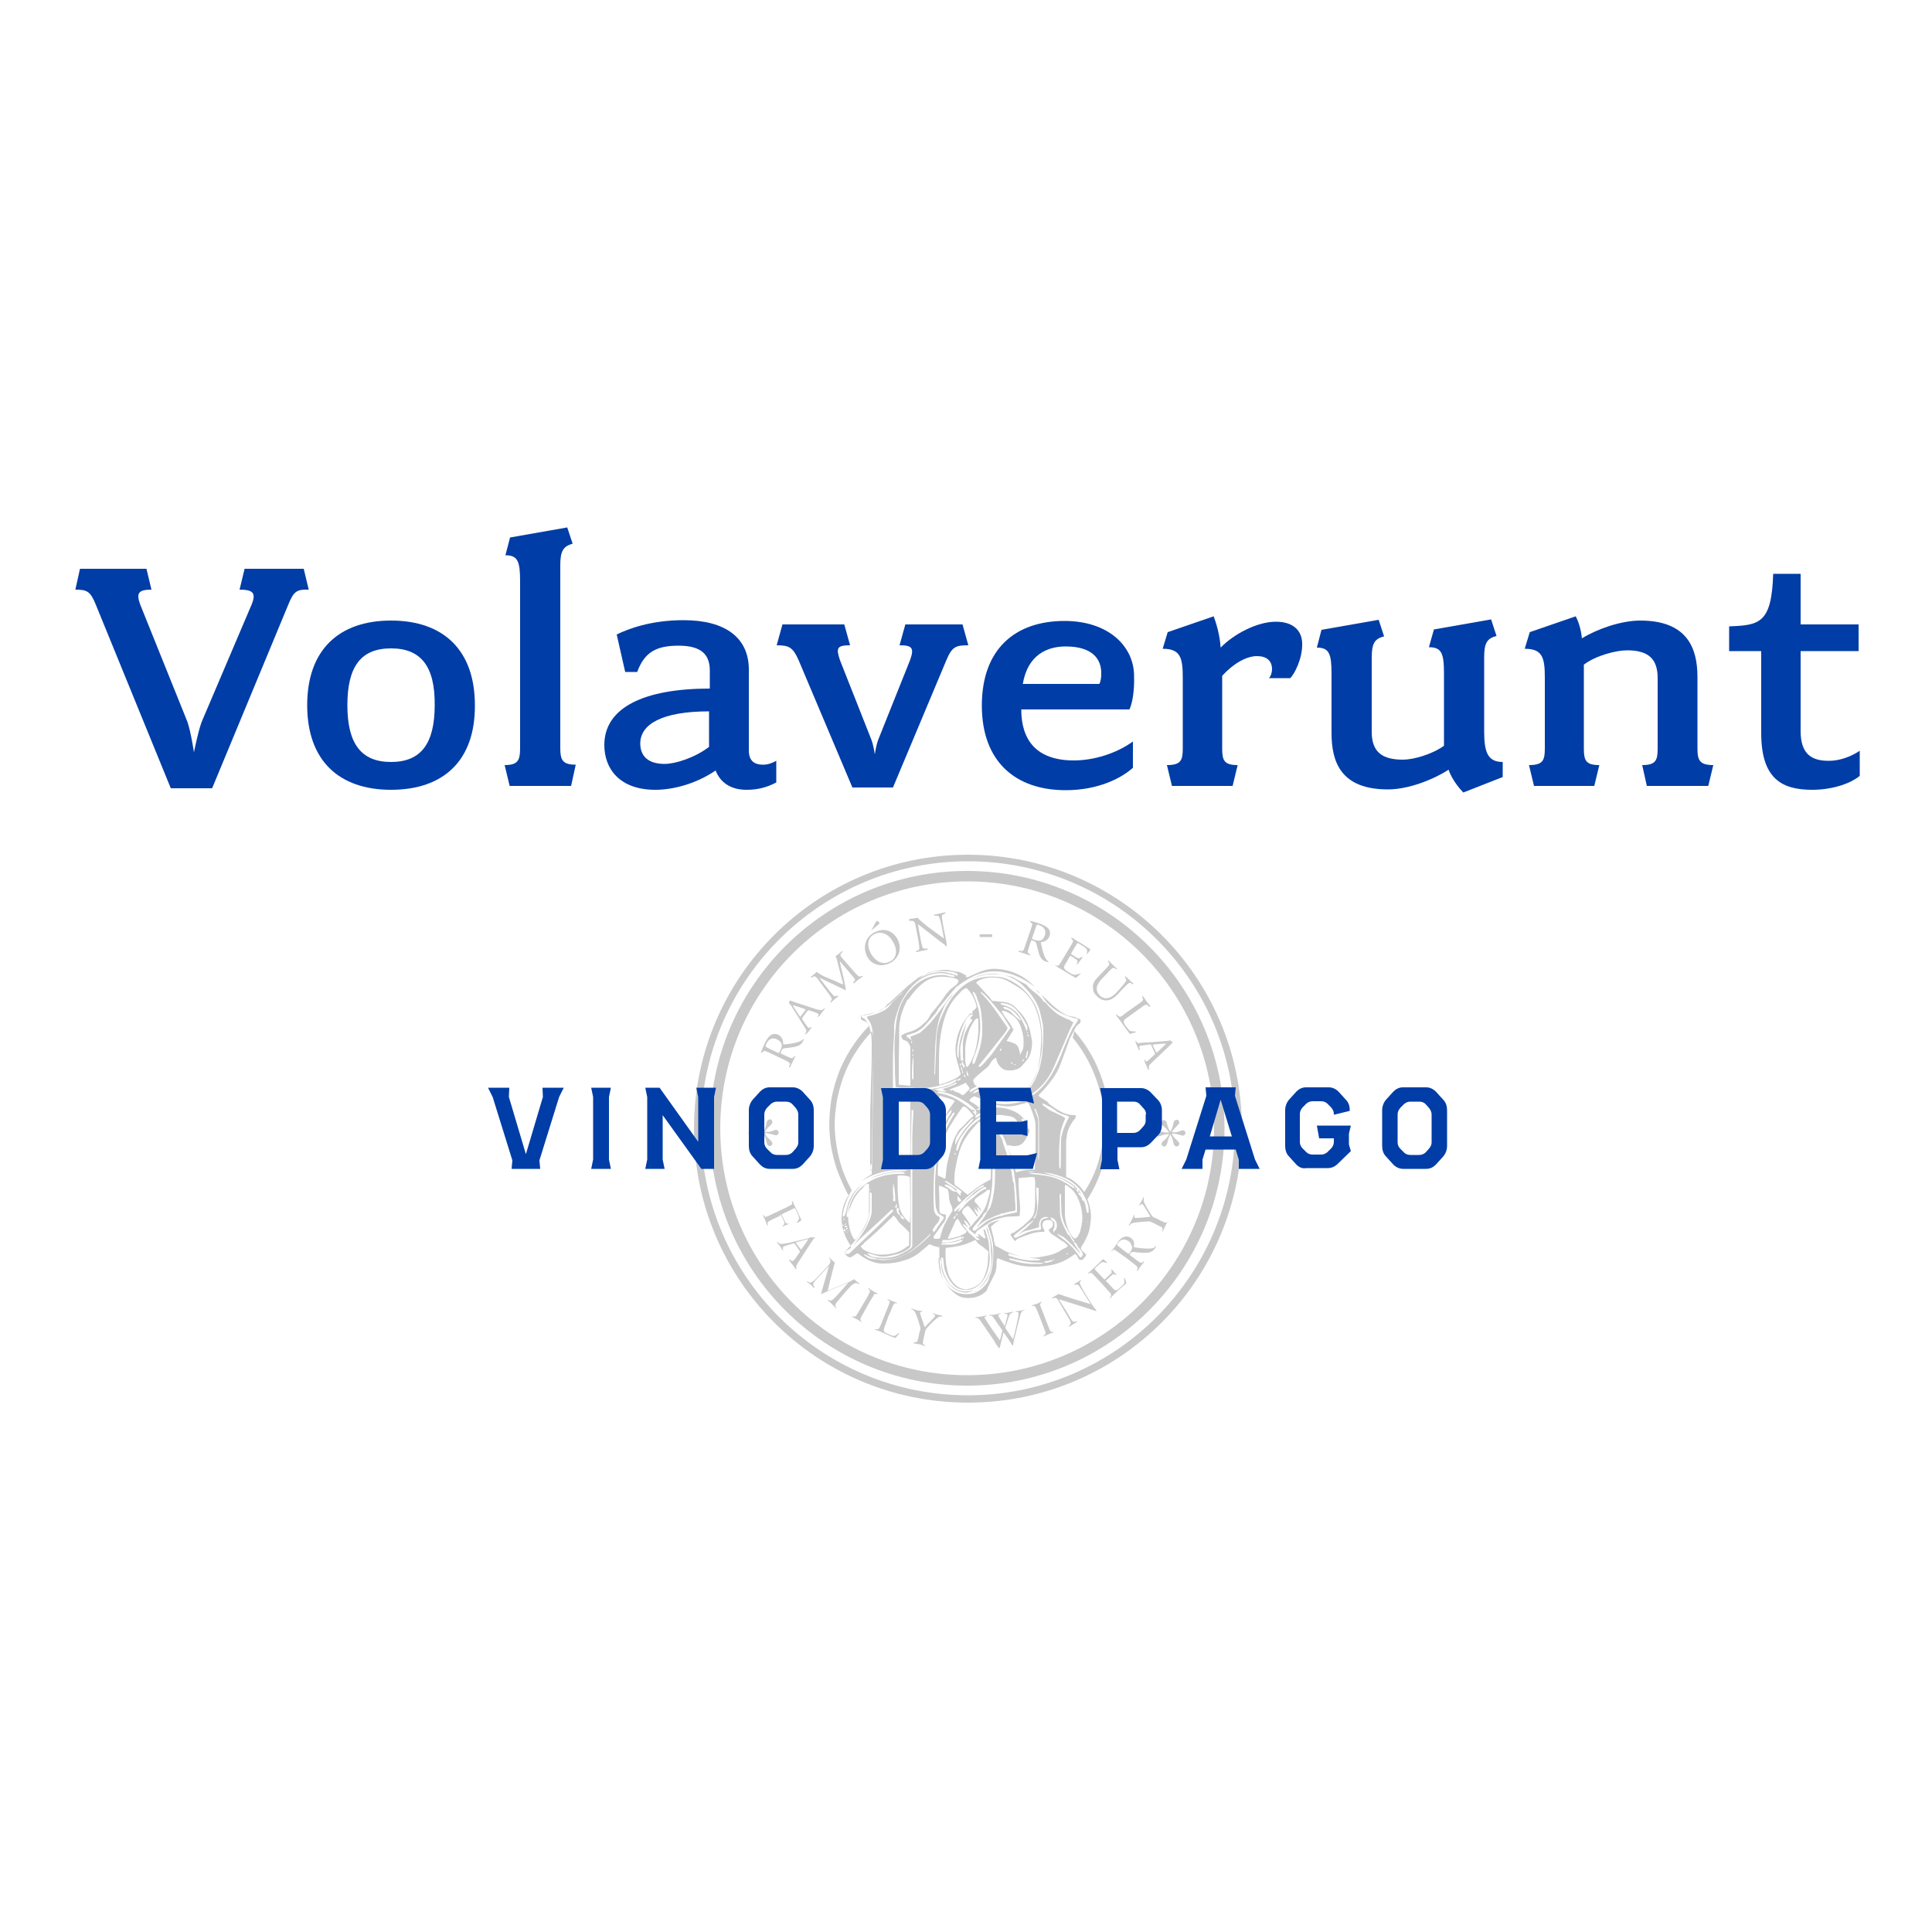 <?xml version="1.0" encoding="utf-8"?>
<!-- Generator: Adobe Illustrator 25.2.1, SVG Export Plug-In . SVG Version: 6.00 Build 0)  -->
<svg version="1.1" id="Capa_1" xmlns="http://www.w3.org/2000/svg" xmlns:xlink="http://www.w3.org/1999/xlink" x="0px" y="0px"
	 viewBox="0 0 500 500" style="enable-background:new 0 0 500 500;" xml:space="preserve">
<style type="text/css">
	.st0{fill:#C8C8C8;}
	.st1{fill:#003DA6;}
</style>
<g>
	<path class="st0" d="M204.9,260.5l2,3.2c0.8,1.3,1.3,2.1,1.6,2.6c0.3,0.4,0.2,0.7,0,1l-0.2,0.4c0.5-0.1,0.7-0.5,1-0.8
		c0.4-0.5,0.6-0.8,0.8-1.1l-0.5,0.1c-0.2,0.2-0.3,0.2-0.4,0.1c-0.1-0.1-0.3-0.4-0.7-0.9l-0.8-1.2c-0.2-0.2-0.1-0.3,0-0.6l1.2-1.6
		c0.2-0.3,0.3-0.3,0.6-0.2l1.7,0.6c0.3,0.1,0.5,0.2,0.6,0.3c0.1,0.1,0.1,0.3-0.1,0.5l-0.2,0.3c0.5-0.1,0.8-0.5,1.1-1
		c0.4-0.5,0.6-0.8,1-1.2l-0.5,0.1c-0.4,0.4-0.6,0.4-1.8,0.1l-5.2-1.7c-0.6-0.2-1.2-0.4-1.7-0.6c-0.2,0.3-0.1,0.6-0.2,0.9
		C204.5,259.8,204.6,260,204.9,260.5 M206.1,260.4l2.1,0.7c0.3,0.1,0.4,0.2,0.1,0.5l-1,1.3c-0.2,0.3-0.2,0.3-0.4,0l-1.3-2
		c-0.2-0.3-0.4-0.6-0.4-0.7C205.5,260.2,205.8,260.3,206.1,260.4"/>
	<path class="st0" d="M198.4,295.7c0.1,0.6,0.4,0.9,0.9,0.9c0.1,0,0.3-0.1,0.4-0.2c0.1-0.1,0.2-0.3,0.2-0.5c0-0.3-0.3-0.6-0.8-1.1
		c-0.5-0.4-0.9-0.9-1.1-1.5c0.3-0.1,0.8,0,1.6,0.2c0.7,0.2,1.1,0.3,1.2,0.3c0.2,0,0.4-0.1,0.5-0.2c0.1-0.1,0.2-0.3,0.2-0.5
		c0-0.2-0.1-0.4-0.2-0.5c-0.2-0.1-0.3-0.2-0.5-0.2c-0.1,0-0.4,0.1-0.9,0.3c-0.5,0.2-1.1,0.3-1.9,0.2c0.2-0.5,0.6-0.9,1.1-1.4
		c0.5-0.4,0.8-0.8,0.8-1.1c0-0.2-0.1-0.3-0.2-0.5c-0.1-0.2-0.3-0.2-0.5-0.2c-0.4,0-0.7,0.3-0.8,0.8c-0.2,0.9-0.4,1.7-0.8,2.3
		c-0.4-0.6-0.7-1.3-0.9-2.2c-0.1-0.5-0.4-0.8-0.8-0.8c-0.2,0-0.3,0.1-0.5,0.2c-0.1,0.1-0.2,0.3-0.2,0.5c0,0.2,0,0.3,0.1,0.4
		c0.1,0.1,0.4,0.4,0.9,0.8c0.2,0.1,0.3,0.3,0.4,0.4l0.7,0.9c-0.7,0-1.4,0-1.9-0.2c-0.5-0.2-0.9-0.2-1-0.2c-0.2,0-0.4,0.1-0.5,0.2
		c-0.1,0.1-0.2,0.3-0.2,0.5c0,0.2,0.1,0.3,0.2,0.5c0.1,0.1,0.3,0.2,0.5,0.2c0.2,0,0.6-0.1,1.1-0.3c0.5-0.2,1-0.3,1.8-0.3
		c-0.4,0.7-0.8,1.2-1.3,1.6c-0.5,0.4-0.7,0.7-0.7,1c0,0.2,0.1,0.3,0.2,0.4c0.1,0.1,0.3,0.2,0.5,0.2c0.4,0,0.6-0.3,0.8-0.9
		c0.2-1,0.5-1.7,0.8-2.2C197.9,294,198.2,294.7,198.4,295.7"/>
	<path class="st0" d="M250.3,225.4c-36.8,0-66.6,29.8-66.6,66.6s29.8,66.6,66.6,66.6c36.8,0,66.6-29.8,66.6-66.6
		S287,225.4,250.3,225.4 M250.3,355.9c-35.3,0-63.9-28.6-63.9-63.9c0-35.3,28.6-63.9,63.9-63.9s63.9,28.6,63.9,63.9
		C314.2,327.3,285.6,355.9,250.3,355.9"/>
	<path class="st0" d="M199,272.4l4.2,2c1.2,0.6,1.4,0.7,1.1,1.4l-0.1,0.3c0,0.1,0.2,0.2,0.3,0.1c0.2-0.6,0.4-1,0.7-1.5
		c0.2-0.5,0.4-0.9,0.7-1.4l-0.4,0.1c-0.4,0.6-0.6,0.6-1.8,0l-1.5-0.7c-0.2-0.1-0.2-0.1,0-0.7c0.2-0.5,0.4-0.6,0.8-0.7
		c0.7-0.1,1.7-0.2,2.3-0.3c1.6-0.3,2.1-0.7,2.6-1.7c0.1-0.2,0.2-0.4,0.2-0.5c-0.3,0.2-0.6,0.5-0.9,0.6c-1,0.5-2.3,0.7-4.2,0.9
		c-0.1,0-0.3,0-0.3-0.1c0-0.7-0.2-1.9-1.3-2.4c-0.8-0.4-1.5-0.2-2.1,0.2c-0.5,0.4-0.9,1.1-1.3,1.8c-0.5,1.2-0.9,2-1.1,2.7l0.5-0.2
		C197.7,271.8,197.9,271.9,199,272.4 M198.4,270c0.6-1.3,1.8-1.5,2.7-1c0.8,0.4,1.1,0.8,1.2,1.3c0.1,0.5-0.1,0.9-0.3,1.4
		c-0.3,0.6-0.4,0.8-0.4,0.8c-0.1,0-0.2,0-0.4-0.1l-2.7-1.3C198.1,270.8,198,270.7,198.4,270"/>
	<path class="st0" d="M265.2,246.8c0.5,0.2,0.9,0.3,1.4,0.5l-0.1-0.4c-0.7-0.3-0.6-0.5-0.2-1.8l0.5-1.5c0.1-0.3,0.1-0.3,0.7-0.1
		c0.5,0.2,0.6,0.4,0.7,0.7c0.2,0.7,0.4,1.7,0.6,2.3c0.4,1.5,1,2.1,2,2.4c0.2,0.1,0.4,0.1,0.6,0.1c-0.3-0.3-0.5-0.6-0.7-0.8
		c-0.6-1-0.9-2.2-1.3-4.1c0-0.1,0-0.3,0-0.3c0.7,0,1.8-0.4,2.2-1.5c0.3-0.9,0.1-1.6-0.4-2.1c-0.5-0.5-1.2-0.8-1.9-1.1
		c-1.2-0.4-2.1-0.7-2.8-0.8l0.3,0.5c0.5,0.2,0.4,0.5,0,1.6l-1.5,4.4c-0.4,1.3-0.5,1.4-1.3,1.3l-0.3-0.1c-0.1,0.1-0.1,0.3-0.1,0.3
		C264.2,246.5,264.6,246.6,265.2,246.8 M267.2,242.5l1-2.9c0.1-0.3,0.2-0.4,0.9-0.1c1.4,0.5,1.6,1.6,1.3,2.6
		c-0.3,0.8-0.7,1.2-1.1,1.3c-0.4,0.1-0.9,0-1.4-0.1c-0.6-0.2-0.8-0.3-0.8-0.4C267.1,242.8,267.1,242.7,267.2,242.5"/>
	<path class="st0" d="M306.6,292.7c-0.2-0.1-0.3-0.2-0.5-0.2c-0.1,0-0.4,0.1-0.9,0.3c-0.5,0.2-1.1,0.3-1.9,0.2
		c0.2-0.5,0.6-0.9,1.1-1.4c0.5-0.5,0.8-0.8,0.8-1.1c0-0.2-0.1-0.3-0.2-0.5c-0.1-0.2-0.3-0.2-0.5-0.2c-0.4,0-0.7,0.3-0.8,0.8
		c-0.2,0.9-0.4,1.7-0.8,2.3c-0.4-0.6-0.7-1.3-0.9-2.2c-0.1-0.5-0.4-0.8-0.8-0.8c-0.2,0-0.3,0.1-0.5,0.2c-0.1,0.1-0.2,0.3-0.2,0.5
		c0,0.2,0,0.3,0.1,0.4c0.1,0.1,0.4,0.4,0.9,0.8c0.2,0.2,0.3,0.3,0.4,0.4l0.7,0.9c-0.7,0-1.4,0-1.9-0.2c-0.5-0.2-0.9-0.2-1-0.2
		c-0.2,0-0.4,0.1-0.5,0.2c-0.1,0.1-0.2,0.3-0.2,0.5c0,0.2,0.1,0.3,0.2,0.5c0.1,0.1,0.3,0.2,0.5,0.2c0.2,0,0.6-0.1,1.1-0.3
		c0.5-0.2,1-0.3,1.8-0.3c-0.4,0.7-0.8,1.2-1.3,1.6c-0.5,0.4-0.7,0.7-0.7,1c0,0.2,0.1,0.3,0.2,0.4c0.1,0.1,0.3,0.2,0.5,0.2
		c0.4,0,0.6-0.3,0.8-0.9c0.2-1,0.5-1.7,0.8-2.2c0.3,0.5,0.6,1.2,0.8,2.2c0.1,0.6,0.4,0.9,0.9,0.9c0.1,0,0.3-0.1,0.4-0.2
		c0.1-0.1,0.2-0.3,0.2-0.5c0-0.3-0.3-0.6-0.8-1.1c-0.5-0.4-0.9-0.9-1.1-1.5c0.3-0.1,0.8,0,1.6,0.2c0.7,0.2,1.1,0.3,1.2,0.3
		c0.2,0,0.4-0.1,0.5-0.2c0.1-0.1,0.2-0.3,0.2-0.5C306.8,293,306.7,292.8,306.6,292.7"/>
	<path class="st0" d="M235.3,238.3c0.5,0,0.9,0,1.1,0.1c0.3,0.2,0.4,0.5,0.5,0.9l0.7,3.7c0.1,0.6,0.4,2.2,0.3,2.6
		c0,0.2-0.2,0.3-0.5,0.4l-0.3,0.1c-0.1,0.1,0,0.3,0.1,0.3c0.4-0.1,0.8-0.2,1.3-0.3c0.5-0.1,0.9-0.2,1.5-0.3c0.1-0.1,0.1-0.2,0-0.3
		l-0.4,0c-0.3,0-0.6,0-0.7-0.1c-0.3-0.3-0.6-2-0.7-2.6l-0.5-2.8c-0.1-0.4-0.1-0.7-0.1-0.8c0.3,0.2,1.4,1.1,1.8,1.4l3.6,2.8
		c1.4,1,1.8,1.4,2,1.6c0.1-0.5-0.2-2-0.3-2.4l-0.6-3c-0.1-0.6-0.4-2.2-0.3-2.7c0-0.1,0.3-0.3,0.7-0.4c0.2-0.2,0.2-0.3,0.1-0.4
		c-0.4,0.1-0.8,0.2-1.3,0.3c-0.5,0.1-0.9,0.2-1.5,0.3c-0.1,0.1-0.1,0.3,0,0.3c0.7-0.1,1,0,1.1,0.1c0.3,0.3,0.7,2,0.8,2.6l0.5,2.7
		c0.1,0.3,0.1,0.5,0.1,0.5c-0.7-0.5-1.5-1.1-2.6-1.9l-1.5-1.1c-0.5-0.4-2.3-1.8-2.7-2.4c-0.2,0.1-0.4,0.1-0.6,0.1
		c-0.2,0-0.9,0.2-1.4,0.2C235.2,238,235.2,238.2,235.3,238.3"/>
	<path class="st0" d="M256.7,242.5c0.1-0.1,0.1-0.2,0.1-0.3c0-0.2,0-0.3-0.2-0.4l-3,0c-0.1,0.1-0.1,0.2-0.1,0.3c0,0.1,0,0.3,0.2,0.4
		L256.7,242.5z"/>
	<path class="st0" d="M227.6,238.9c0-0.1-0.1-0.3-0.3-0.4c-0.2-0.1-0.4-0.2-0.5-0.1l-1.3,2.4l1.8-1.5
		C227.5,239.1,227.6,239,227.6,238.9"/>
	<path class="st0" d="M230.2,249.3c2.3-1.1,3.3-3.6,2.2-6c-1-2.1-3.2-3.4-5.9-2.1c-2.4,1.1-3.3,3.7-2.2,6.1
		C225.2,249.4,227.6,250.5,230.2,249.3 M226.4,241.7c2.2-1,4.1,0.6,5,2.6c1.1,2.3,0.2,4-1.2,4.6c-2.3,1.1-4.2-0.8-5-2.5
		C224,243.8,225.2,242.2,226.4,241.7"/>
	<path class="st0" d="M211.5,253.2c0.4,0.6,1.1,1.4,1.7,2.3c0.8,1,1.2,1.6,1.7,2.3c0.5,0.7,0.4,0.9,0.1,1.3c-0.2,0.3-0.1,0.4,0,0.4
		c0.3-0.3,0.7-0.6,1-0.9c0.4-0.3,0.8-0.6,1.1-0.9l-0.6,0c-0.4,0.3-0.6,0.2-1.2-0.5c-0.7-0.8-1.4-1.8-1.9-2.4l-1.4-1.8
		c0.6,0.3,1.3,0.6,1.9,0.9l2.5,1.2c0.6,0.3,1.9,0.9,2.5,1.2c0-0.8-0.4-2.1-0.6-3.3l-0.6-2.5c-0.1-0.5-0.4-1.7-0.4-1.8l3.5,4.1
		c0.5,0.6,0.7,0.8,0.2,1.2c-0.3,0.4-0.1,0.5,0,0.5c0.4-0.4,0.8-0.7,1.2-1c0.4-0.3,0.8-0.6,1.2-0.9l-0.5,0c-0.5,0.3-0.7,0.1-1.2-0.4
		c-1.3-1.4-2.8-3.2-3.7-4.2c-0.6-0.7-0.7-0.9-0.1-1.5c0.2-0.3,0.1-0.4,0-0.4c-0.3,0.3-0.6,0.6-0.9,0.8c-0.2,0.2-0.4,0.3-0.8,0.6
		c0.4,0.5,0.5,1.3,0.8,2.5l0.7,2.7c0.2,0.7,0.4,1.4,0.5,2.1c-0.6-0.2-1.2-0.5-1.8-0.8l-3.1-1.3c-0.8-0.4-1.6-0.8-1.9-1.2
		c-0.3,0.3-0.6,0.5-0.8,0.7c-0.2,0.2-0.5,0.4-0.8,0.6l0.3,0.2C210.8,252.5,211,252.6,211.5,253.2"/>
	<path class="st0" d="M274.4,250.7l1,0.6c1,0.6,2,1.2,3,1.8c0.3-0.2,1.1-0.9,1.4-1.2c-0.9,0.2-1.4,0.4-1.7,0.4
		c-0.3,0-0.7-0.2-1.5-0.7c-1-0.6-1.1-0.8-1.2-1.1c-0.1-0.3,0.1-0.7,0.5-1.3l0.9-1.6c0.2-0.3,0.2-0.3,0.5-0.1l0.6,0.4
		c0.4,0.3,0.7,0.4,0.8,0.6c0.2,0.2,0.2,0.4,0.1,0.6l-0.2,0.5c0.4-0.1,0.6-0.5,0.9-0.9c0.3-0.4,0.6-0.8,0.7-1.1l-0.6,0.2
		c-0.2,0.2-0.3,0.3-0.5,0.2c-0.2,0-0.5-0.2-1-0.5l-0.6-0.4c-0.3-0.2-0.4-0.2-0.2-0.5l1.3-2.2c0.3-0.4,0.3-0.4,0.6-0.2l0.8,0.5
		c0.5,0.3,0.8,0.5,1,0.7c0.5,0.5,0.4,0.9,0.2,1.6c0.5-0.4,1-1.2,1-1.4c-0.2,0-0.8-0.4-1.5-0.9l-2.1-1.3c-0.5-0.3-0.8-0.5-1.3-0.8
		l0,0.4c0.6,0.5,0.5,0.6-0.2,1.8l-2.4,4c-0.7,1.2-0.8,1.3-1.5,1l-0.4-0.2C273.6,250.2,273.9,250.5,274.4,250.7"/>
	<path class="st0" d="M250.5,221.2c-39.1,0-70.9,31.7-70.9,70.9s31.7,70.9,70.9,70.9s70.9-31.7,70.9-70.9S289.6,221.2,250.5,221.2
		 M250.5,361.1c-38.1,0-69.1-30.9-69.1-69.1c0-38.1,30.9-69.1,69.1-69.1s69.1,30.9,69.1,69.1C319.5,330.2,288.6,361.1,250.5,361.1"
		/>
	<path class="st0" d="M284,257.9c0.7,0.7,1.6,1.1,2.5,1c1.1-0.1,2-0.8,2.8-1.6l1-1.1c0.5-0.5,1.5-1.6,1.9-1.8c0.2-0.1,0.4,0,0.7,0.2
		c0.3,0.2,0.5,0.1,0.4-0.1c-0.4-0.3-0.6-0.5-1-0.9c-0.4-0.3-0.7-0.7-1.1-1l0,0.5c0.2,0.2,0.3,0.5,0.3,0.6c-0.1,0.4-1.1,1.5-1.6,2.1
		l-1,1.1c-1.3,1.4-2.9,2-4.2,0.8c-1.4-1.4-1-2.8,0.4-4.3l1.9-2c0.9-1,1.1-1.1,1.7-0.7c0.3,0.2,0.5,0,0.4,0c-0.5-0.4-0.8-0.7-1.2-1.1
		c-0.4-0.4-0.7-0.7-1.1-1.1l0,0.4c0.5,0.6,0.4,0.7-0.5,1.7l-2.1,2.2c-1.1,1.1-1.5,2-1.3,2.9C282.8,256.6,283.3,257.3,284,257.9"/>
	<path class="st0" d="M294.1,269.6l-0.2-0.4c-0.1,0.5,0.1,0.9,0.3,1.3c0.2,0.6,0.4,0.9,0.5,1.2c0.1,0.1,0.3,0,0.3-0.1l-0.1-0.4
		c-0.1-0.3-0.1-0.4,0.1-0.5c0.1-0.1,0.5-0.1,1.1-0.2l1.4-0.2c0.3,0,0.4,0,0.5,0.3l0.8,1.8c0.2,0.4,0.2,0.4-0.1,0.6l-1.4,1.3
		c-0.2,0.2-0.4,0.4-0.5,0.4c-0.1,0.1-0.3-0.1-0.4-0.3l-0.2-0.3c-0.1,0.5,0.1,0.9,0.4,1.5c0.2,0.5,0.4,0.9,0.6,1.4l0.2-0.5
		c-0.2-0.5-0.1-0.8,0.8-1.6l4-3.8c0.4-0.4,0.9-0.9,1.3-1.3c-0.2-0.3-0.5-0.4-0.7-0.6c-0.2,0.1-0.4,0.2-0.9,0.2l-3.7,0.3
		c-1.5,0.1-2.5,0.1-3.1,0.2C294.5,270.1,294.3,269.9,294.1,269.6 M298.6,270.3l2.4-0.2c0.4,0,0.7,0,0.8,0c-0.1,0.2-0.4,0.4-0.6,0.6
		l-1.6,1.5c-0.3,0.3-0.3,0.3-0.5-0.1l-0.7-1.4C298.3,270.4,298.3,270.4,298.6,270.3"/>
	<path class="st0" d="M289.3,262.8c-0.4-0.3-0.5-0.2-0.5-0.1c0.4,0.6,0.7,0.9,1,1.3l0.7,1c0.8,1.1,1.5,2.1,1.9,2.6
		c0.4-0.1,1.7-0.5,1.8-0.6c-0.8-0.1-1.4-0.1-1.7-0.2c-0.2-0.1-0.4-0.3-1.1-1.2c-0.6-0.8-0.6-1.1-0.6-1.3c0.1-0.3,0.3-0.6,1-1
		l3.6-2.6c1.1-0.8,1.3-0.9,1.8-0.3c0.3,0.3,0.5,0.1,0.5,0c-0.4-0.5-0.7-0.9-1-1.3c-0.3-0.4-0.5-0.8-1-1.4l-0.1,0.4
		c0.4,0.7,0.3,0.8-0.8,1.6l-3.8,2.7C290,263.3,289.8,263.3,289.3,262.8"/>
	<path class="st0" d="M269,257.1c0-0.1,0-0.2-0.2-0.5c-0.2-0.1-0.3-0.2-0.7-0.5L269,257.1C269,257.1,269,257.1,269,257.1"/>
	<path class="st0" d="M256.8,323.6l-0.2-1.5c0-0.2,0-0.5-0.1-0.7c-0.2-0.9-0.5-1.8-0.7-2.7c-0.1-0.4-0.3-0.7-0.4-1.1l-0.1,0.4
		c0.3,0.9,0.6,1.7,0.8,2.6c0.1,0.4,0.2,0.7,0.2,1.1c0.1,0.4,0.1,0.8,0.1,1.3c0.1,0.8,0.1,1.6,0.2,2.5c0.1,1.2-0.1,2.4-0.4,3.5
		c-0.6,1.8-1.6,3.4-3.3,4.6l0.2-0.1c0.7-0.4,1.2-0.9,1.7-1.5c0.7-0.8,1.1-1.7,1.4-2.7c0.3-0.9,0.5-1.9,0.6-2.9
		C256.9,325.5,256.9,324.5,256.8,323.6"/>
	<path class="st0" d="M257.5,329.5c0.3-0.8,0.4-1.5,0.4-2.4c0-0.2,0-0.4,0-0.6c0-0.3,0.1-0.5,0.2-0.8c0.1-0.1,0.1-0.1,0.3,0
		c1.2,0.5,2.4,0.9,3.6,1.3c1.6,0.5,3.3,0.8,5,0.8c1.7,0.1,3.4-0.1,5-0.4c2.2-0.4,4.1-1.3,6.1-2.8c0.1-0.1,0.2,0,0.3,0
		c0.2,0.2,0.4,0.4,0.5,0.7c0.1,0.1,0.1,0.3,0.2,0.4c0.2,0.4,0.6,0.5,1.1,0.3l0.7-0.8c0.2-0.3,0.3-0.4,0-0.7
		c-0.1-0.2-0.3-0.3-0.4-0.4c-0.1-0.1-0.2-0.2-0.3-0.3c-0.2-0.1-0.3-0.3-0.4-0.5c-0.1-0.2-0.1-0.4,0.1-0.7c0.2-0.4,0.5-0.8,0.7-1.1
		c0.5-1,1-2,1.3-3.1c0.2-0.9,0.3-1.7,0.4-2.6c0.1-1.2,0-2.4-0.3-3.6c-0.1-0.5-0.3-1.1-0.5-1.6c-0.1-0.2-0.1-0.3,0.1-0.5
		c3.3-5.3,5-11.1,5.4-17.3c0.1-1.9,0.1-3.7-0.1-5.6c-0.2-1.9-0.5-3.8-1-5.7c-1.5-5.4-4-10.3-7.9-14.7c-0.1,0.6-0.2,1.2-0.4,1.7
		c3.1,3.8,5.3,8,6.7,12.6c1.4,4.7,1.7,9.4,1.1,14.2c-0.6,4.8-2.2,9.3-4.8,13.2c-1-1.5-2.2-2.6-3.7-3.5c-0.2-0.1-0.3-0.2-0.5-0.2
		c-0.4-0.1-0.5-0.2-0.5-0.7l0-7.9c0-0.5,0-1.1,0.1-1.6c0.1-0.8,0.2-1.5,0.5-2.3c0.4-1,1-2,1.7-2.8c0.2-0.2,0.2-0.3,0.2-0.6
		c0-0.3,0-0.3-0.3-0.3c-1,0-2-0.2-2.9-0.6c-1.2-0.5-2.3-1.3-3.4-2.1c-0.1-0.1-0.2-0.1-0.4-0.3c-0.1-0.2-0.2-0.4-0.4-0.5
		c-0.3-0.2-0.6-0.4-0.9-0.6l-1-0.6c-0.1-0.1-0.2-0.2-0.3-0.5l0.3-0.3c1.3-1.3,2.5-2.7,3.5-4.2c0.7-1,1.3-2,1.7-3.1
		c0.9-2.4,1.8-4.8,2.6-7.1c0-0.1,0.1-0.2,0.2-0.3c0.3-0.7,0.7-1.3,1-2c0.2-0.5,0.6-1,1-1.3c0.2-0.1,0.4-0.3,0.5-0.6
		c0.1-0.2,0.2-0.5-0.2-0.8c-0.2,0-0.4-0.1-0.6-0.2c-0.2-0.1-0.5-0.2-0.7-0.3c-0.2-0.1-0.4-0.1-0.6-0.1c-0.5-0.1-1-0.2-1.5-0.4
		c-0.6-0.3-1.3-0.7-1.8-1.1c-1-0.7-1.9-1.5-2.7-2.3c-0.7-0.7-1.5-1.4-2.2-2.1v0l0,0l0,0c0.6,0.7,1,1.5,1.6,2.2
		c1.1,1.2,2.4,2.2,3.9,2.9c1.2,0.6,2.5,1,3.8,1.3c0.2,0,0.3,0.1,0.4,0.4c-0.4,0.6-0.7,1.2-1.4,2.1c-1.1,2.3-2.1,4.6-3,7
		c-0.8,2-1.7,3.8-2.8,5.6c-1.3,1.9-2.7,3.5-4.6,4.8c-1.3,0.9-2.6,1.6-4.1,1.9c-1.3,0.3-2.6,0.4-3.9,0.3c-0.7,0-1.4-0.1-2.1-0.3
		c-0.7-0.2-1.3-0.5-1.8-0.9c-0.1,0-0.1-0.1-0.1-0.4c0.2,0,0.4,0,0.6,0.1c0.6,0.2,1.2,0.4,1.8,0.6c0.9,0.3,1.9,0.4,2.9,0.4
		c2.2-0.1,4.3-0.8,6.5-2c2-1.5,3.7-3.2,4.9-5.4c0.3-0.5,0.5-1.1,0.8-1.6l4.2-9.8c0.2-0.5,0.5-0.9,0.8-1.6c0.1-0.2,0-0.4-0.2-0.4
		c-0.1,0-0.3-0.1-0.6-0.4c-0.9-0.3-1.7-0.7-2.6-1.2c-1.1-0.6-2-1.5-2.9-2.4c-0.3-0.3-0.5-0.6-0.8-0.9c-0.1-0.1-0.2-0.2-0.3-0.2
		c-0.1,0-0.2-0.1-0.3-0.2c-0.5-0.8-1.2-1.5-2-2.1c-0.8-0.6-1.6-1.2-2.4-2.2l-3.7-2c-0.8-0.2-1.5-0.3-2.3-0.5c-1-0.3-2.1-0.4-3.1-0.3
		c-1,0-2.1,0.2-3.1,0.5c-1.2,0.4-2.3,1-3.4,1.7c-1.2,0.8-2.2,1.8-3.2,2.8c-1.1,1.2-2,2.4-2.9,3.7c-0.9,1.2-1.7,2.3-2.6,3.4
		c-0.5,0.7-1.2,1.3-1.8,1.9c-0.4,0.4-0.8,0.7-1.2,1.1c-0.2,0.2-0.4,0.3-0.7,0.4c-0.5,0.2-1,0.4-1.5,0.6l-0.5,0.2
		c0.1,0.4,0.2,0.7,0.4,1l-0.9-0.7l-0.4-0.3c-0.1-0.1-0.2-0.2-0.1-0.3c0-0.1,0.2-0.2,0.3-0.2c0.3,0,0.5-0.1,0.8-0.2
		c0.5-0.2,1.1-0.3,1.6-0.6c0.7-0.4,1.3-0.8,1.9-1.4c0.9-1,1.8-2,2.7-3.1c0.4-0.4,0.6-0.9,0.9-1.4c0.1-0.2,0.2-0.3,0.3-0.4l3.7-4.5
		c0.2-0.1,0.3-0.2,0.5-0.6c1.5-1.2,3.2-2.3,4.9-3.1c1.1-0.5,2.3-0.8,3.5-1c0.7-0.1,1.5-0.1,2.2-0.1c1.2,0,2.3,0.3,3.5,0.6
		c2.3,0.7,4.4,1.9,6.4,3.4l-0.7-0.7c-0.8-0.8-1.8-1.5-2.8-2.1c-1.8-1-3.7-1.6-5.8-1.8c-1.6-0.2-3.1,0-4.6,0.6c-1,0.4-2,0.8-3,1.3
		c-0.1,0.1-0.3,0.1-0.6,0.2c-0.1,0.1-0.3,0-0.3-0.1c0-0.1,0-0.2,0-0.4l-0.8-0.4c-0.2-0.1-0.3-0.2-0.8-0.4l-2.3-0.4
		c-0.3-0.1-0.7-0.2-1-0.2c-1.2,0-2.4,0.1-3.6,0.4c-0.3,0.1-0.6,0.1-0.9,0.2c-0.9,0.4-1.7,0.8-2.4,1.4c-0.9,0.6-1.7,1.2-2.6,1.8
		c-0.1,0.1-0.2,0.2-0.3,0.3l-3,2.9c-0.9,0.9-1.8,1.7-2.8,2.5c-0.2,0.1-0.3,0.3-0.6,0.3c-0.1,0-0.3,0.2-0.4,0.3
		c-0.1,0.1-0.3,0.2-0.4,0.3c-0.9,0.4-1.8,0.7-2.8,0.9c-0.5,0.1-0.9,0.2-1.4,0.3c-0.3,0-0.5,0.1-0.8,0.3c-0.4,0.2-0.4,0.5-0.2,0.9
		c0.1,0.2,0.2,0.3,0.4,0.3l0.3,0.1c0.2,0.1,0.5,0.2,0.7,0.4l0.7,0.8c-1.9,1.9-3.5,4-4.9,6.2c-1.4,2.3-2.6,4.6-3.4,7.1
		c-0.9,2.5-1.5,5-1.8,7.7c-0.3,2.6-0.4,5.3-0.1,7.9c0.2,2.6,0.8,5.2,1.6,7.8c0.8,2.4,2.8,6.8,3.2,7.2l0.4-0.6l0.4-0.6
		c0,0,0-0.1-0.1-0.3c-2.5-4.6-3.8-9.4-4.2-14.6c-0.1-1.5-0.1-2.9,0-4.4c0.1-1.3,0.3-2.6,0.5-4c0.7-3.6,1.8-7,3.5-10.2
		c1.5-2.7,3.2-5.2,5.6-7.7c0.1,0.6,0.2,1.1,0.2,1.7c0,1.4,0,2.7,0,4.1l-0.1,10.6l0,3.7l-0.1,6.8l0,6.7l0,0.7l-0.1,2.7
		c-0.9,0.5-1.8,1.1-2.7,1.9c0.9-0.7,1.8-1.1,2.8-1.6c2.9-1.2,6-1.6,9.2-1.3c-0.3,0.1-0.6,0.2-0.9,0.2c-1.5,0-2.9,0.1-4.4,0.4
		c-1.5,0.3-2.9,0.7-4.4,1.6c1.5-0.7,3-1.2,4.6-1.5c1.1-0.2,2.2-0.3,3.3-0.3c0.4,0,0.8,0.1,1.1,0.3c-0.1,0.2-0.2,0.2-0.4,0.2
		c-0.7,0-1.3,0-2,0c-2.9,0.2-5.6,1-8,2.8c-1.9,1.4-3.2,3.1-3.9,5.4c-0.3,0.8-0.4,1.7-0.4,2.5l0,0.5l-0.4-0.1c0-0.4,0-0.8,0.1-1.1
		c0.4-2.6,1.5-4.8,3.3-6.7c0.3-0.3,0.6-0.6,1-0.9c-1.8,1.3-3.1,2.9-3.9,5c-0.1,0.3-0.2,0.6-0.3,1c-0.2,0.7-0.3,1.5-0.6,2.2
		c0,0.1-0.1,0.2-0.2,0.3c-0.1,0.1-0.2,0.2-0.4,0.1c0-1.2,0.4-2.4,0.8-3.5c0.4-1.1,0.9-2.2,1.5-3.1c-0.6,0.8-1.2,1.7-1.6,2.6
		c-0.7,1.5-1,3.1-1,4.7c0,1.4,0.3,2.8,0.9,4.2c0.4,0.9,0.8,1.8,1.4,2.6c0.2,0.3,0.1,0.8-0.2,0.9c-0.2,0.1-0.4,0.2-0.5,0.3
		c-0.1,0.1-0.3,0.1-0.4,0.2c-0.3,0.3-0.4,0.7-0.1,1c0.2,0.3,0.4,0.5,0.7,0.6c0.2,0.1,0.5,0.2,0.7,0c0.2-0.1,0.4-0.2,0.5-0.3
		c0.3-0.2,0.5-0.3,0.8-0.5c0.2-0.2,0.4-0.1,0.6,0l0.5,0.4c0.6,0.4,1.2,0.8,1.8,1.1c1.4,0.7,2.9,1.1,4.5,1c1.8,0,3.6-0.3,5.3-0.9
		c1.4-0.4,2.6-1.1,3.9-2.1c0.1-0.1,0.2-0.3,0.3-0.3l1.6-1.3l0.4-0.4c0.5,0.2,0.9,0.3,1.3,0.5c0.4,0.1,0.9,0.2,1.3,0.3v1.2
		c0,1.5,0.1,3,0.3,4.5c0.1,0.9,0.3,1.7,0.7,2.6c0.8,1.6,2,2.9,3.5,4c0.5,0.3,1,0.6,1.6,0.7c0.7,0.1,1.3,0.2,2,0.1
		c1.6-0.1,2.9-0.7,4.1-1.8C255.9,332.5,256.8,331.1,257.5,329.5 M269.7,327c-0.2,0-0.3,0.1-0.5,0.1c-0.8,0-1.7,0-2.5,0
		c-1.6-0.1-3.2-0.4-4.7-0.9c-0.2-0.1-0.3-0.1-0.5-0.1c-0.2,0-0.3-0.1-0.3-0.4l0.3,0c1,0.2,1.9,0.4,2.9,0.6c1.8,0.4,3.6,0.5,5.7,0.5
		C270,326.9,269.8,326.9,269.7,327 M272.1,326.5c-0.3,0-0.5,0.1-1,0.3c-0.2-0.1-0.3,0-0.8,0c-0.1-0.1,0-0.3,0.1-0.3
		c0.2-0.1,0.3-0.2,0.6-0.1l1.1-0.3c0.1,0,0.2,0,0.3,0C272.4,326.4,272.2,326.5,272.1,326.5 M272.5,326c0-0.1,0.1-0.2,0.4,0
		C272.8,326.2,272.8,326.3,272.5,326 M275.9,324.5c0.1-0.1,0.3-0.1,0.6-0.1C276.4,324.6,276.2,324.7,275.9,324.5 M279.9,323.8
		c0.1,0.1,0.2,0.3,0.2,0.5c0,0.1,0.1,0.1,0.2,0.4l-0.5,0.7c-0.1,0.1-0.2,0.1-0.5-0.3c-1.1-1.7-2.4-3.1-4-4.3l-1.2-0.9
		c-0.1-0.1-0.2-0.2-0.2-0.3c-0.1,0-0.2,0-0.3-0.1c0,0,0.1-0.1,0.3-0.1l0.6,0.4c0.5,0.1,0.8,0.4,1.2,0.7c1.2,1.1,2.3,2.2,3.4,3.4
		c0.1,0.2,0.3,0.3,0.5,0.4c-0.5-0.9-1.2-1.6-1.7-2.7c0-0.1,0-0.2-0.1-0.3c-0.3-0.3-0.5-0.6-0.7-1c-0.1-0.3-0.3-0.5-0.8-0.9
		c-0.5-1-1.1-2.1-1.5-3.2c-0.3-0.9-0.5-1.8-0.5-2.8c0-1.3,0-2.6-0.1-3.8c0-0.3,0.1-0.6,0.4-0.7c0,0.6,0,1.2,0,1.9c0,1,0.1,2,0.1,2.9
		c0.1,1.3,0.5,2.5,1.1,3.8c0.2,0.3,0.4,0.6,0.6,1c0,0.1,0.1,0.2,0.2,0.3l1.1,1.9c0.1,0.1,0.2,0.2,0.3,0.3l0,0.5
		c0.4,0.1,0.6,0.4,0.8,0.8c0,0.1,0.1,0.3,0.2,0.4C279.3,323,279.6,323.4,279.9,323.8 M279.9,317.1c-0.1,0.5-0.2,0.9-0.3,1.4
		c-0.1,0.5-0.4,1-0.7,1.5c-0.2,0.3-0.4,0.5-0.9,0.5c-0.5-0.5-0.9-1-1.2-1.6c-0.5-0.9-0.8-1.9-1-2.9c-0.1-0.6-0.2-1.1-0.2-1.7v-7.6
		c0.2,0,0.4,0,0.5,0.1c1.2,0.8,2.2,1.8,2.8,3.2c0.8,1.7,1.2,3.4,1.2,5.3C280.1,315.9,280,316.5,279.9,317.1 M278.1,307.4h0.3
		l-0.1,0.4L278.1,307.4z M281.5,316.4c-0.1,0-0.2-0.1,0.1-0.3L281.5,316.4z M273.3,287.5c0.3,0.3,0.8,0.5,1.2,0.7
		c0.6,0.2,1.2,0.4,1.8,0.6c0.2,0.1,0.3,0.1,0.4,0.3l-0.4,0.7c-0.7,1.4-1.3,2.8-1.6,4.3c-0.1,0.3-0.1,0.7-0.1,1
		c-0.1,2.3,0,4.5-0.1,6.8v0.6c-0.2-0.1-0.4-0.4-0.4-0.6c0-1.3,0-2.5,0-3.8c0-1.2,0.1-2.5,0.2-3.7c0.1-1.7,0.6-3.2,1.4-5
		c-0.5-0.4-1-0.7-1.6-0.9c-0.4-0.2-0.8-0.4-1.2-0.6c-0.8-0.3-1.5-0.7-2.1-1.2c-0.2-0.2-0.4-0.3-0.7-0.5c-0.2-0.1-0.3-0.3-0.3-0.7
		C271,286.1,272.2,286.6,273.3,287.5 M272.8,303.9c1.3,0.3,2.5,0.8,3.7,1.4c1.3,0.8,2.4,1.7,3.3,2.9c0.1,0.2,0.3,0.4,0.4,0.6
		c0.5,0.9,1,1.8,1.3,2.8c0.2,0.7,0.3,1.5,0.2,2.3c-0.3,0-0.5-0.2-0.5-0.4c-0.1-0.4-0.1-0.8-0.2-1.2c-0.1-0.6-0.3-1.1-0.5-1.6
		l-0.3,0.1c0-0.1-0.1-0.2-0.2-0.5c0-0.2,0-0.3-0.2-0.4c0-0.2-0.2-0.3-0.4-0.6c-0.2,0-0.2-0.2-0.3-0.3c-0.1-0.1,0-0.3,0.1-0.4
		c0.1,0,0.3,0.1,0.6,0.5c-0.1-0.3-0.5-1-0.8-1.2c0,0.2,0.1,0.3,0.2,0.5c0,0.1,0.1,0.2-0.3,0.1c-0.1-0.1-0.1-0.2-0.4-0.6
		c0-0.1,0.1-0.2,0.4-0.1c-0.5-0.6-1-1.1-1.6-1.5c-1.1-0.8-2.4-1.4-3.7-1.8c-1.2-0.4-2.4-0.7-3.5-1
		C270.9,303.5,271.9,303.6,272.8,303.9 M273.1,304.5c1.4,0.4,2.7,1,3.9,1.9c0.2,0.2,0.5,0.3,0.7,0.5c0.2,0.1,0.3,0.3,0.4,0.4
		c-0.2,0.2-0.4,0.2-0.7-0.1c-1.7-1.3-3.6-2.2-5.6-2.7c-1.4-0.3-2.8-0.5-4.2-0.6l-1.4-0.2c1.2-0.2,2.4-0.1,3.6,0.1
		C270.9,304,272,304.2,273.1,304.5 M272.9,316.5c0-0.2-0.2-0.4-0.4-0.5c-0.3-0.2-0.5-0.5-0.7-0.9c0.3,0,0.6,0.1,0.9,0.3
		c0.6,0.5,0.9,1.2,0.8,2c0,0.3-0.1,0.6-0.3,0.9c-0.1,0.1-0.3,0.2-0.6,0.7c0-0.4-0.1-0.8,0.3-1.4
		C272.9,317.2,272.9,316.8,272.9,316.5 M269.4,317.6c0.1,0.2,0.1,0.4-0.2,0.7c-1.2,0-2.4,0.3-3.5,0.7c-0.8,0.4-1.6,0.8-2.5,1.2
		c-0.2,0.1-0.4,0.1-0.6,0.1c-0.1,0-0.2-0.1-0.2-0.5c0.1-0.1,0.3-0.3,0.4-0.4l2.8-2.2c0.1-0.1,0.2-0.3,0.4-0.4
		c0.2-0.2,0.4-0.3,0.6-0.4l0.8-0.6c0,0.2,0,0.3-0.1,0.3l-1.7,1.7c-0.1,0.1-0.3,0.2-0.4,0.3l-1.9,1.6c0.4-0.2,0.7-0.5,1.1-0.7
		c0.5-0.3,1.1-0.5,1.7-0.6c0.9-0.2,1.7-0.5,2.8-0.8c0-0.3,0-0.5,0-0.8c0-0.3,0.1-0.5,0.2-0.8c0.2-0.5,0.6-0.9,1.2-1
		c0.3-0.1,0.7-0.1,1.1,0.1c-0.4,0.1-0.8,0.2-1.2,0.3c-0.6,0.2-0.8,0.6-0.9,1.2C269.3,317,269.3,317.3,269.4,317.6 M268.4,311.8
		l-0.2-3.1c0-0.4,0-0.7,0-1.4l0.6,0.2c0,1.5,0,3.1-0.2,4.6c0,0.5-0.1,1-0.2,1.5c-0.1,0.3-0.1,0.6-0.2,0.8c-0.1,0.2-0.2,0.5-0.3,0.7
		c-0.1,0.2-0.3,0.4-0.5,0.2C268.2,314.3,268.5,313.1,268.4,311.8 M266,303.4c0.3-0.2,1.3-0.2,1.7-0.1c-0.2,0.1-0.4,0-0.5,0.1
		c-0.2,0-0.4,0-0.6,0H266z M268.1,287.1l0.5,1.5c0.2,0.6,0.3,1.2,0.3,1.8l0,3.2l0,5.6l-0.1,1.1c-0.1-0.2-0.1-0.4-0.1-0.6V297l0-7.1
		c0-0.2,0-0.3-0.1-0.5l-0.7-1.9c-0.1-0.2-0.1-0.4-0.4-0.5C267.7,287,267.7,287,268.1,287.1 M256.5,285.5c1.2,0.5,2.4,0.7,3.6,0.8
		c0.9,0.1,1.8,0,2.9-0.2c0.7-0.2,1.4-0.4,2-0.5c0.2,0,0.3-0.1,0.5-0.2c0.2-0.1,0.4-0.1,0.5,0c0.1,0.1,0.3,0.2,0.3,0.4
		c0.2,0.3,0.3,0.5,0.4,0.8c0.4,1,0.8,2.1,1.1,3.2c0.2,0.7,0.2,1.3,0.2,2c0,1.7,0,3.5,0,5.2c0,1.8-0.1,3.6-0.2,5.7
		c-1.6,0-3.2,0.1-4.8,0.7c-0.1-0.1-0.1-0.3-0.2-0.4c-0.3-1.1-0.6-2.2-1-3.3c-0.1-0.5-0.2-1-0.5-1.5c-0.1-0.3-0.2-0.6-0.3-0.8
		c-0.1-0.3-0.2-0.7-0.5-1c0.2,0,0.4,0,0.6,0c0.2,0,0.3,0.1,0.5,0.1c0.7,0.2,1.5,0.1,2.2-0.1c0.5-0.2,0.9-0.5,1.2-0.9
		c0.5-0.7,0.8-1.4,1.2-2.1c0.1-0.2,0.1-0.4,0.2-0.6c0.1-0.1,0-0.2,0-0.3c-0.1-0.2-0.1-0.3-0.2-0.4c-0.1-0.1-0.2-0.3-0.2-0.5
		c-0.4-1.2-1.1-2.3-2.1-3.1c-0.7-0.6-1.6-1-2.5-1.3c-1.1-0.4-2.2-0.6-3.4-0.6c-0.5,0-1,0-1.5,0c-0.4,0-0.7,0.1-1.2,0.3l-0.7,0.4
		c-0.2,0.1-0.3,0.1-0.5-0.1c-0.9-0.8-1.8-1.5-2.9-2.1c-0.3-0.2-0.4-0.4-0.1-0.7c0.2-0.2,0.5-0.4,0.8-0.6c0.2-0.1,0.3-0.1,0.5,0
		C254,284.4,255.2,285,256.5,285.5 M259.2,314.7L259.2,314.7c0.1,0.1,0.2,0.1,0.2,0.2C259.3,314.8,259.3,314.7,259.2,314.7l-0.3,0
		c-0.2,0-0.4,0.1-0.7,0.2c-1.2,0.3-2.4,0.8-3.4,1.6c-0.7,0.6-1.5,1.2-2.2,1.8c-0.2,0.2-0.4,0.2-0.6,0.2c-0.1,0-0.2-0.1-0.3-0.5
		c0.1-0.2,0.2-0.3,0.3-0.5l2.3-2.7c0.1-0.5,0.4-0.8,1-1.2c0.1-0.3,0.2-0.5,0.3-0.8c0-0.1,0-0.3,0.1-0.5c0.3-0.9,0.5-1.9,0.7-2.9
		c0.2-1.2,0.4-2.4,0.4-3.6l0.1-3.6c0-1,0-2-0.2-3c-0.1-0.9-0.3-1.9-0.5-2.8c-0.2-0.8-0.4-1.7-0.6-2.5l-0.2-1c0-0.1,0-0.2-0.2-0.5
		c0-0.1,0.1-0.1,0.3-0.1c0,0.2,0.1,0.3,0.2,0.5c0.5,0.7,0.8,1.4,1,2.2c0.2,0.7,0.3,1.5,0.5,2.2c0.1,0.5,0.1,1.1,0.2,1.6
		c0.2,2,0.1,4,0.1,5.9c0,1.3-0.1,2.7-0.3,4c-0.2,1.2-0.4,2.3-0.8,3.4c-0.1,0.4-0.3,0.7-0.7,1.2c-0.2,0.3-0.4,0.6-0.6,1
		c-0.6,1.2-1.6,2.1-2.4,3.5c0.3-0.3,0.6-0.6,0.9-0.9c0.5-0.4,1-0.8,1.6-1.1c0.6-0.3,1.2-0.6,2.1-1c0.2-0.1,0.3-0.1,0.5-0.2
		c0.2-0.1,0.4-0.1,0.6-0.2c0.3-0.1,0.5-0.2,0.7-0.3c0.1-0.1,0.3-0.1,0.4-0.1l0.2,0c0.9-0.3,1.8-0.5,2.8-0.6l0.3-0.3
		c0-0.7,0-1.4-0.1-2.1c0-0.6-0.1-1.3-0.1-1.9l-0.2-2.8c-0.3-0.5-0.3-1-0.4-1.5c-0.1-0.5-0.1-1-0.2-1.5c-0.1-0.3-0.1-0.6-0.4-0.9
		c0.2-0.1,0.2-0.3,0.2-0.5c0-0.1,0-0.2-0.1-0.3c-0.3-0.9-0.5-1.7-0.8-2.6c-0.4-1-0.7-2-1.1-3.1c-0.1-0.2-0.1-0.3-0.1-0.5
		c0-0.2-0.1-0.4-0.2-0.6l-1.6-2.9c-0.1-0.1-0.2-0.2,0-0.4l-0.2-0.4l-0.1,0.4c-0.2-0.2-0.1-0.4-0.1-0.7c0.1-0.1,0.3-0.1,0.4,0
		c0.1,0.1,0.2,0.3,0.3,0.4c2,3.2,3.4,6.7,4.1,10.4c0.3,1.5,0.5,3.1,0.7,4.6c0.3,2.3,0.4,4.7,0.4,7.1l0,0.4
		C261.9,314.1,260.3,314.2,259.2,314.7C259.1,314.7,259.2,314.7,259.2,314.7 M246.4,321.5c0.9-0.1,1.8-0.4,2.7-0.7
		c0,0.2,0,0.3-0.1,0.4c-0.1,0.1-0.3,0.2-0.4,0.3c-0.8,0.3-1.6,0.6-2.4,0.6c-0.8,0-1.6,0-2.6,0l0.1-0.3
		C244.6,321.7,245.5,321.6,246.4,321.5 M243.7,321.6l0.3-0.7l1.5,0c0.4,0,0.7-0.1,1.1-0.2c0.4-0.1,0.7-0.2,1.1-0.3l0.8-0.3l0.3-0.1
		l0,0.2c0,0.4,0,0.4-0.4,0.6C247,321.3,245.5,321.6,243.7,321.6 M249,320.1c0.1,0,0.1-0.1,0.4,0c0.1,0.1,0,0.2-0.3,0.5
		C248.9,320.6,248.8,320.5,249,320.1 M245.2,322.9c1.1-0.1,2.1-0.3,3.2-0.5c1.3-0.3,2.6-0.8,4-1.5l0.2,0.2c0.3,0.5,0.7,0.9,1.2,1.2
		c0.5,0.3,0.9,0.7,1.3,1l0.4,0.3c0.3,0.2,0.4,0.5,0.3,0.8c-0.1,0.6-0.1,1.3-0.1,2c-0.1,1.5-0.5,3-1.1,4.3c-0.7,1.4-1.8,2.3-3.5,2.8
		c-0.3,0-0.5,0.1-1,0.2c-0.5,0-0.9-0.1-1.4-0.3c-0.6-0.2-1.2-0.6-1.7-1.1c-0.8-0.9-1.4-1.9-1.7-3c-0.2-0.8-0.4-1.6-0.5-2.5
		c-0.1-1.1-0.1-2.2-0.1-3.4C244.7,323,244.8,322.9,245.2,322.9 M250.1,318.9c-0.2,0.2-0.3,0.3-0.5,0.4c-0.6,0.3-1.2,0.6-1.9,0.8
		c-0.7,0.2-1.4,0.4-2.3,0.5c-0.1-0.1,0-0.3,0-0.4l1.8-4c0.1-0.2,0.1-0.4,0.3-0.5l0.4-0.3l1.1,1.9l1.2,1.3
		C250.2,318.7,250.2,318.8,250.1,318.9 M247.4,307.7l-2.9-1.9c0.1-0.2,0.3-0.2,0.7,0l3.2,2.2c0.2,0.1,0.3,0.2,0.4,0.4
		c0.1,0.2,0.1,0.3-0.3,0.4l0.2,0.5c-0.1,0.1-0.2,0.1-0.5-0.2c-0.1-0.1-0.3-0.2-0.5-0.6l-0.8-0.2c-0.3,0-0.5-0.1-0.7-0.3
		c-0.2-0.2-0.5-0.3-0.7-0.5l-0.9-0.6c-0.1-0.1-0.2-0.2-0.1-0.3c0.1,0,0.2,0,0.4,0c0.8,0.2,1.5,0.6,2.2,1.3c0.1,0.2,0.3,0.2,0.6,0.2
		C247.6,307.9,247.5,307.8,247.4,307.7 M265.8,273.3c0.1,0.2-0.1,0.3-0.1,0.5c0,0.1-0.2,0.1-0.3-0.2l0.2-0.6
		c0.1-0.2,0.1-0.4,0.1-0.6c0-0.1,0.1-0.2,0.3-0.5c0.1,0,0.2,0,0,0.4C266.1,272.6,266,272.9,265.8,273.3 M265.8,268
		c0-0.2,0.1-0.3,0.5,0C266.3,268.2,266.2,268.3,265.8,268 M265.7,267.3c0-0.1,0.1-0.2,0.4,0C266.1,267.4,266,267.5,265.7,267.3
		 M265.9,266c0,0.2,0,0.5-0.2,0.9l-0.1-0.3c-0.4-1.1-0.9-2.2-1.5-3.2c-1-1.7-2.5-2.8-4.5-3.3l-0.4-0.1c-0.2,0-0.2-0.1-0.2-0.4
		c0.4,0,0.7,0,1.1,0.1c1.2,0.2,2.2,0.8,3,1.7c1,1.1,1.8,2.4,2.6,3.9C265.9,265.5,265.9,265.7,265.9,266 M262.4,270
		c-0.5-0.2-1-0.4-1.5-0.5l-0.4-0.1l0.8-1.3l0.8-1.3l0.2-0.2c-0.2-0.4-0.4-0.8-0.6-1.2c-0.3-0.5-0.6-0.9-0.9-1.3
		c-0.6-0.7-1.1-1.5-1.6-2.5c0.2,0,0.4,0,0.5,0l0.7,0.2c0.3,0.2,0.6,0.2,1,0.6c1.2,0.6,2.1,1.6,2.6,2.9c0.5,1.3,0.9,2.7,0.9,4.1
		c0,0.6,0,1.3-0.1,1.9c0,0.1-0.1,0.2-0.1,0.3l-0.7,1.4c0-0.3-0.1-0.5-0.1-0.7c-0.1-0.4-0.2-0.8-0.3-1.1
		C263.3,270.6,263,270.2,262.4,270 M262.8,275.4l-0.1,0.3l-0.3-0.2C262.5,275.4,262.6,275.4,262.8,275.4 M262.1,275.3l-0.3,0
		c-0.1,0-0.2-0.1-0.1-0.3C261.8,274.9,261.9,274.9,262.1,275.3 M259.6,260.6c0.3,0,0.6,0,0.9,0.1c0.3,0.1,0.6,0.3,0.9,0.4
		c0.8,0.5,1.4,1.1,2,1.8c0.2,0.2,0.3,0.5,0.5,0.7l0.2,0c0,0.1,0.1,0.2-0.1,0.6c-0.1-0.2-0.2-0.4-0.6-0.6l-1.4-1.3l-0.4-0.4
		c-0.4-0.4-0.8-0.6-1.4-0.7C259.9,261.1,259.7,260.9,259.6,260.6 M264.7,274.3c0.1-0.2,0.2-0.2,0.4,0l-0.6,0.5
		C264.5,274.6,264.6,274.5,264.7,274.3 M259,262.2c0.3,0.4,0.7,0.8,0.9,1.3c0.2,0.4,0.5,0.7,0.7,1.1l0.7,1.1
		c0.1,0.1,0.1,0.3,0.2,0.4l-0.1,0.1c-1.4,2-2.8,3.9-4.2,5.9c-0.7,1-1.5,1.9-2.3,2.8c-0.3,0.4-0.7,0.7-1,1c-0.2,0.2-0.5,0.3-0.7,0
		l6.8-8.5c0.3-0.4,0.5-0.7,0.7-1.2c0-0.1,0.1-0.2,0-0.3c-1.5-2.1-2.9-4.3-4.5-6.3c-0.6-0.8-1.3-1.5-2.2-2.5c-0.2,0-0.2-0.3-0.1-0.4
		c0.1-0.1,0.2,0,0.3,0.3c0.3,0.1,0.5,0.3,0.7,0.5c1.3,1.3,2.5,2.7,3.6,4.1L259,262.2z M259.3,271.4l-0.5,0.7c0-0.2,0-0.3,0-0.5
		C258.9,271.4,259,271.4,259.3,271.4 M253.9,261.8c0.2,1.8,0.4,3.5,0.3,5.3c0,1.4-0.3,2.8-0.6,4.1c-0.4,1.3-0.8,2.5-1.4,4l-0.5,0.2
		l0-0.5c0-0.3,0.1-0.6,0.2-0.9c0.5-1.3,1-2.7,1.3-4c0.2-0.9,0.3-1.8,0.4-2.7c0.1-1.1,0.1-2.3,0-3.4c-0.1-1.8-0.5-3.6-1.2-5.4
		c-0.2-0.5-0.4-0.9-0.6-1.4c0-0.1-0.1-0.2,0-0.4c0.1,0,0.2,0.1,0.5,0.3c0.1,0.3,0.3,0.5,0.4,0.8c0.1,0.2,0.1,0.4,0.2,0.6
		c0,0.2,0.1,0.4,0.2,0.6c0.1,0.1,0.2,0.3,0.2,0.5C253.6,260.2,253.8,261,253.9,261.8 M250.2,277.6c-0.1-0.1-0.1-0.2,0-0.6
		c0,0.2,0.2,0.3,0.1,0.5c0.2,0,0.1,0.3,0.3,0.5c0,0.1,0,0.2,0.1,0.4c-0.2,0-0.3,0-0.5-0.2C250.3,278,250.1,277.8,250.2,277.6
		 M250.5,276c-0.1,0.1-0.1,0.2-0.5-0.1c0-0.2-0.1-0.4-0.1-0.6l-0.1-0.8c0-0.2,0-0.4,0-0.6c0-0.8,0-1.5,0-2.3c0-0.7,0.1-1.3,0.2-2
		c0.3-1.5,0.7-2.9,1.4-4.2c0.2-0.4,0.5-0.8,0.8-1.3c0.1-0.2,0.3-0.3,0.4-0.4c0.1-0.1,0.3-0.2,0.5-0.1c0.1,0.3,0.1,0.6,0.1,1
		c0,0.8,0,1.5,0,2.3c-0.1,1.8-0.4,3.6-0.9,5.4C251.9,273.6,251.3,274.9,250.5,276 M248.8,276.9c0-0.2,0.2-0.1,0.3-0.1l0,0.4
		c0.1,0.1,0.1,0.3,0.2,0.4c0,0.1,0,0.2-0.3,0.1c0-0.1,0-0.1,0-0.5L248.8,276.9z M248.4,275.3c0-0.1,0.1-0.1,0.3,0
		c0,0.1,0,0.2-0.1,0.6c-0.2-0.1-0.2-0.1-0.2-0.4L248.4,275.3z M248.1,273.6l-0.1,0.3l-0.1-0.3c-0.2-0.5-0.2-0.9-0.2-1.4
		c0-0.5,0-1.1,0.1-1.6c0.3-2.1,0.9-4.1,1.8-6c0.3-0.7,0.7-1.3,1.3-1.8c0.2-0.2,0.4-0.3,0.9-0.2c0,0.2-0.2,0.2-0.3,0.4
		c-0.1,0.1-0.2,0.2-0.3,0.4c-0.1,0.1-0.1,0.3-0.2,0.4c0.5-0.2,0.5-0.2,0.6,0.3c-0.8,1.1-1.4,2.2-1.9,3.4c-0.3,0.9-0.5,1.8-0.5,2.7
		l0,3.5c0,0.1,0,0.2,0.1,0.3c0.1,0.3,0,0.4-0.6,0.6c-0.1-1-0.2-2-0.2-3c0-0.7,0.1-1.3,0.3-2c0.4-1.7,0.9-3.4,1.3-4.8
		c-0.8,1.6-1.4,3.2-1.7,4.9C248.1,271,248.1,272.3,248.1,273.6 M248.4,273.8c0,0.1,0.1,0.2-0.1,0.3L248.4,273.8z M248.7,276l0.2,0.3
		c0,0,0.1,0,0.1,0.4c-0.2,0.1-0.4,0-0.3-0.2L248.7,276z M249.2,276.3c0,0-0.1-0.1,0.1-0.4l-0.3-0.2c0-0.1,0-0.3-0.1-0.4
		c-0.1-0.1,0-0.3,0.3-0.7c0.1,0,0.1,0.1,0,0.4c-0.1,0-0.1,0.1,0.2,0.3c0,0.2,0.2,0.3,0.2,0.6c0.1,0,0.2,0.1-0.1,0.3
		C249.5,276.3,249.3,276.2,249.2,276.3 M249.5,278.1c0.2,0.1,0.4,0.3,0.4,0.7l-0.2-0.1C249.6,278.6,249.4,278.6,249.5,278.1
		 M249.8,276.7l0.1-0.3C250,276.4,250.1,276.5,249.8,276.7 M252.7,260.3c0.1,0.3,0,0.5-0.2,0.7l-1,0.9c0.2,0.1,0.3,0.2,0.1,0.5
		c-0.1,0-0.2-0.1-0.4-0.2c-2,2.1-3.2,4.5-3.7,7.3c-0.3,1.4-0.3,2.9,0,4.3c0.1,0.6,0.3,1.2,0.5,1.9c0.2,0.7,0.4,1.4,0.6,2.1
		c0.1,0.2,0,0.3-0.1,0.4c-0.5,0.5-1.1,0.9-1.8,1.2l-2.4,1c-0.4,0-0.7,0.2-1.1,0.4c-0.1-0.2-0.2-0.4-0.2-0.6c0-1.6,0-3.2,0-4.7
		c0-1.4,0-2.9,0.1-4.3c0.2-3.1,0.7-6.1,1.8-9c0.6-1.6,1.5-3.1,2.7-4.4l1.3-1.4c0.1-0.1,0.2-0.2,0.4-0.3c0.2-0.1,0.3-0.2,0.5-0.3
		c0.1-0.1,0.2-0.1,0.4,0c0.1,0,0.2,0.1,0.5,0.5C251.6,257.3,252.3,258.7,252.7,260.3 M247.8,279.4c0.1-0.1,0.3-0.1,0.6-0.3
		c0.1,0,0.2,0,0.2,0.3c-0.2,0.1-0.4,0.2-0.7,0.3C247.8,279.7,247.7,279.6,247.8,279.4 M249.9,280.2l0.9,1.2c0.2,0.2,0.1,0.5-0.1,0.7
		c-0.2,0.1-0.4,0.3-0.5,0.5c-0.1,0.1-0.2,0.2-0.3,0.3c-0.2,0.2-0.4,0.3-0.6,0.5c-0.2,0-0.4,0-0.6-0.2c-0.3-0.3-0.6-0.4-1-0.5
		c-0.3-0.1-0.5-0.2-0.9-0.4c0-0.2-0.1-0.3-0.3-0.2c-0.2,0.2-0.2,0.2-0.4,0.1l-0.4-0.2C247,281.4,248.5,281,249.9,280.2 M256.7,288.2
		c-0.7,0.2-1.4,0.6-2.1,0.9c-2.9,1.5-4.9,3.8-6.1,6.8c-0.2,0.5-0.4,1.1-0.7,1.9l-0.3-0.1c0-0.3,0-0.6,0.1-0.9
		c0.1-0.7,0.4-1.3,0.7-1.9c0.6-1.1,1.4-2.1,2.2-3.1c0.9-1,1.8-1.9,2.9-2.6c1-0.6,2-1.1,3.1-1.4c0.1,0,0.3,0,0.4-0.1L256.7,288.2z
		 M257.2,288.7c1-0.2,2-0.2,2.9,0c0.5,0.1,0.9,0.1,1.4,0.2c0.8,0.2,1.4,0.6,1.9,1.6l-0.3-0.1c-0.5,0-0.9-0.2-1.4-0.1
		c-0.4,0.1-0.8,0.2-1.1,0.4c-0.4,0.2-0.7,0.6-0.9,0.9c-0.2,0.4-0.4,0.9-0.5,1.6c0-0.2-0.1-0.4-0.2-0.5c-0.4-0.6-0.8-1.1-1.1-1.7
		c-0.1-0.2-0.3-0.4-0.5-0.6c-0.3-0.3-0.6-0.5-0.9-1c0-0.2,0.1-0.3,0.2-0.4C256.8,288.8,257,288.8,257.2,288.7 M255.1,292.3l-0.3-0.2
		c0-0.1,0.1-0.1,0.4-0.2C255.3,291.9,255.4,292,255.1,292.3 M247.2,296.3c0-0.7,0-1.3,0.3-1.9c0.2-0.3,0.3-0.6,0.5-0.9
		c0.2-0.3,0.5-0.6,0.7-0.9c0.3-0.4,0.7-0.8,1-1.1c0.5-0.5,1-1,1.5-1.6c0.2-0.2,0.4-0.3,0.7-0.3c0.1,0.2,0,0.2-0.1,0.3l-2,2.2
		C248.8,293.4,248,294.7,247.2,296.3 M247.3,298.3v0.5c-0.3,0-0.3,0-0.3-0.2L247.3,298.3z M252.5,289.4c-0.1-0.6,0-0.7,0.3-0.9
		c0.3-0.2,0.6-0.3,1.1-0.5c0.2,0,0.3,0,0.3,0.2C253.8,288.7,253.1,289,252.5,289.4 M253.6,287.3l-0.4-0.2c-0.2,0.2-0.3,0.2-0.5,0
		c0.1-0.1,0.1-0.1,0.4-0.1l0.1-0.3l0.5,0.2L253.6,287.3z M252.7,287.8c0.1,0,0.1,0.1-0.1,0.4l0,0.3c0,0.1-0.1,0.1-0.3,0
		c0-0.2-0.1-0.3-0.5-0.7c0-0.1,0-0.2,0-0.4l0.4,0.4c0.1-0.2-0.1-0.4-0.1-0.6c-0.2,0-0.3-0.1-0.4,0.1c0,0-0.1,0-0.4-0.2
		c-1.2-1-2.5-1.9-3.9-2.7c-1.5-0.8-3-1.3-4.9-1.6c0.2-0.2,0.3-0.4,0.6-0.3c0.8,0.1,1.6,0.3,2.4,0.5c2,0.7,3.9,1.7,5.6,3
		c0.4,0.3,0.7,0.6,1.3,1.1L252.7,287.8z M247.1,280.7c-0.6,0.2-1.2,0.5-1.8,0.7c-0.3,0.1-0.6,0.2-1.3,0.4c0.1,0.2,0.2,0.3,0.4,0.4
		c0.1,0,0.3,0.1,0.6,0.3c-1.1,0.1-2.2-0.2-3.1-0.6l2.4-0.5c0.6-0.1,1.1-0.3,1.7-0.6c0.3-0.1,0.6-0.2,0.8-0.3c0.1,0,0.2-0.1,0.3-0.2
		c0.1-0.1,0.3-0.1,0.5-0.1C247.5,280.6,247.3,280.6,247.1,280.7 M241.7,285.7c0-0.3,0-0.5,0.1-0.8
		C242.2,285.3,242.1,285.6,241.7,285.7 M241.8,286.2l0.4,0.1l0.1,8.3l0.2-0.3c0.5-1.1,1-2.3,1.4-3.4c0.3-0.9,0.7-1.8,1.3-2.6
		c0.3-0.4,0.6-0.7,1.1-1.1l0,0.1c-0.1,0.3-0.1,0.6-0.3,0.9c-1.3,2-2.4,4.1-3.3,6.3c-0.4,1-0.7,2-1.1,3.2
		C241.5,297.4,241.6,286.9,241.8,286.2 M243.5,290.8c-0.1,0.2-0.2,0.3-0.5,0.5v-0.3v-7l0.3-0.4l0.3,0.1l2.7,0.8
		c0.2,0.1,0.4,0.2,0.6,0.3c0.2,0.1,0.2,0.2,0.1,0.3C245.7,286.9,244.5,288.9,243.5,290.8 M249.1,286.5c0.1-0.2,0.3-0.2,0.5-0.1
		c0.2,0.1,0.4,0.2,0.5,0.3c0.3,0.2,0.6,0.5,0.8,0.8l1.1,1.3c-0.2,0.1-0.3,0.3-0.5,0.4c-0.3,0.2-0.5,0.4-0.7,0.6l-1.9,2
		c-0.7,0.5-1.1,1.2-1.5,2c-0.6,1.1-1,2.2-1.3,3.4c-0.1,0.7-0.4,1.3-0.5,2c-0.3,1.2-0.6,2.4-0.7,3.6c-0.1,0.6-0.1,1.3-0.2,2.2
		c-0.2,0-0.3,0-0.5-0.1c-0.4-0.2-0.8-0.4-1.3-0.6c-0.2-0.1-0.2-0.2-0.2-0.3c-0.1-4.2,0.9-8.2,2.8-12
		C246.6,290.2,247.7,288.4,249.1,286.5 M248.6,310.9c-0.3,0.2-0.6,0.1-0.7-0.2c-0.1-0.2-0.1-0.5-0.1-0.9c-0.1-0.1-0.1-0.1,0-0.3
		c0.2,0.2,0.3,0.3,0.4,0.4l0.4,0.5C248.8,310.6,248.8,310.7,248.6,310.9 M246.9,315c0-0.1,0.1-0.2,0.3-0.4l0.1,0.2
		c0,0.1-0.1,0.2-0.2,0.5c0,0.1,0,0.2-0.3,0.1C246.7,315.3,246.7,315.2,246.9,315 M247.6,314.1l0.3,0.2c0,0.1-0.1,0.1-0.4,0.2
		C247.3,314.5,247.3,314.4,247.6,314.1 M247.9,313.7c0.1-0.5,0.4-0.9,0.7-1.4c-0.5,0.5-1,1-1.7,1.4l0.1-0.3c0-0.1,0.1-0.2-0.1-0.3
		c1.2-1.3,2.4-2.5,3.7-3.6l2.1-1.7c0.5-0.4,1.1-0.8,2-1.2l-0.2,0.5c-0.9,0.4-1.7,0.9-2.4,1.5c-0.4,0.4-0.8,0.7-1.2,1.1
		c-0.5,0.4-0.9,0.9-1.5,1.6l2.4-2.1c0.2,0,0.3-0.2,0.5-0.3c0.6-0.5,1.3-1,1.9-1.4l0.4-0.2c0.2-0.1,0.3-0.1,0.5-0.1l0.2,0.5l-0.6,0.1
		c-0.7,0.4-1.4,0.8-2,1.4c-0.5,0.5-1.1,1-1.7,1.4c-0.5,0.4-1,0.9-1.5,1.5C249.1,312.7,248.7,313.1,247.9,313.7 M251.5,308.4
		c-0.1,0.1-0.3,0.2-0.4,0.3l-0.7,0.5l-2.1-1.7l-0.8-0.6c-0.3,0-0.3-0.1-0.4-0.3c0-0.3-0.1-0.5-0.1-1c0-1,0-1.9,0.2-2.9
		c0.3-1.6,0.6-3.2,1.1-4.7c0.6-2,1.6-3.7,2.9-5.3c0.4-0.5,0.9-1,1.3-1.5c0.1-0.1,0.2-0.2,0.3-0.3c0.1-0.1,0.2-0.2,0.3-0.4
		c0.1-0.2,0.5-0.2,0.6,0c0.2,0.3,0.3,0.6,0.4,0.9c0.1,0.2,0.1,0.3,0.2,0.5c0.9,1.9,1.5,3.9,1.8,6.1c0.3,2.3,0.4,4.6,0.3,6.9
		c0,0.2-0.1,0.4-0.3,0.5C254.5,306.2,253,307.2,251.5,308.4 M263.6,289l0.3-0.1C263.9,289.1,263.8,289,263.6,289 M265.1,290.5
		c-0.2-0.1-0.4-0.3-0.6-0.6c-0.1,0-0.2,0,0-0.4c0.3,0,0.4,0.1,0.5,0.4l0.2,0.3C265.1,290.4,265.4,290.6,265.1,290.5 M265.5,290.9
		l-0.3,0.1C265.2,290.9,265.3,290.9,265.5,290.9 M251.6,282.9c0,0.1-0.1,0.2-0.3,0.1C251.3,282.8,251.3,282.8,251.6,282.9
		 M254.5,282.5c-0.2-0.1-0.3-0.2-0.5-0.3c-0.1-0.1-0.2-0.1-0.3,0l-1.8,0.8c0-0.2,0-0.3,0.2-0.5c0.3-0.3,0.8-0.4,1.4-0.7l-0.3-0.3
		c-0.5,0.2-1,0.5-1.5,0.8c-0.1,0.1-0.2,0.1-0.3,0.2c-0.2,0.1-0.3,0.1-0.5,0c0-0.2,0.1-0.3,0.2-0.4c0.2-0.2,0.4-0.3,0.6-0.4
		c0.3-0.2,0.7-0.4,1.1-0.5c-0.1-0.1-0.2-0.2-0.3-0.3c-0.2-0.1-0.3-0.3-0.4-0.5l-0.2-0.6c-0.1-0.2,0-0.4,0.2-0.6
		c0.6-0.7,1.4-1.3,2.1-1.9c0.4-0.3,0.7-0.6,1.1-0.9c0.4-0.3,0.7-0.7,1-1.2c0.3-0.6,0.7-1.1,1.5-1.5c0.1,1,0.5,1.8,1.2,2.5
		c0.5,0.5,1.1,0.8,1.8,0.8c0.8,0.1,1.6,0,2.4-0.3c0.5-0.2,0.9-0.4,1.2-0.8l1-1.1c0.8-0.9,1.3-1.9,1.5-3.1c0.1-0.5,0.2-1.1,0.2-1.6
		c0-0.2,0-0.4,0-0.6c-0.2-1.1-0.4-2.3-0.7-3.4c-0.4-1.2-0.9-2.3-1.7-3.3c-0.6-0.8-1.3-1.5-2-2.2c-0.9-0.8-1.9-1.2-3-1.3
		c-0.9-0.1-1.8-0.2-3-0.3c-0.1-0.2-0.2-0.3-0.3-0.5c-0.2-0.3-0.4-0.6-0.8-0.9l-3-3.3l0.2-0.2c0.5-0.4,1.1-0.7,1.7-0.8
		c0.9-0.3,1.9-0.4,2.8-0.3c1.4,0,2.7,0.4,3.9,1.1c0.8,0.5,1.7,1,2.5,1.5c2.1,1.4,3.5,3.3,4.4,5.6c0.7,1.8,1.1,3.6,1.3,5.5
		c0.1,1.2,0.1,2.4,0,3.6c-0.1,2-0.3,4-0.7,6c-0.4,2-1.3,3.7-2.6,5.2c-0.1,0.1-0.2,0.2-0.5,0.3l-0.4,0.3c0,0-0.1,0.1-0.3,0.3
		c-0.3,0.1-0.6,0.3-0.8,0.5l-0.6,0.3c-0.2,0.1-0.4,0.2-0.6,0.4c-0.3,0.3-0.6,0.4-1,0.4c-1,0.1-2.1,0.1-3.2,0
		C257.1,283.9,255.8,283.4,254.5,282.5 M242,272.1c0-1.2,0.1-2.4,0.2-3.6c0.1-0.9,0.2-1.9,0.4-2.8c0.3-1.9,1-3.6,1.8-5.3
		c0.3-0.7,0.8-1.3,1.3-1.9c0.4-0.4,0.7-0.8,1.1-1.5c1.4-1.5,2.9-2.8,4.8-3.7c1.2-0.6,2.4-0.9,3.7-1.1c1.1-0.1,2.2-0.1,3.2-0.1
		c0.5,0,1,0.2,1.5,0.3c1.9,0.5,3.6,1.5,5,2.9c1.5,1.5,2.8,3.2,3.7,5.2c0.2,0.5,0.4,1.1,0.5,1.6c0.2,0.9,0.4,1.7,0.6,2.6
		c0.2,0.8,0.2,1.7,0.2,2.5c0,1.2,0,2.4-0.1,3.5c-0.1,2.1-0.4,4.2-1,6.2c-0.5,1.4-1,2.7-1.9,4c-0.6,0.8-1.2,1.5-2,2.1
		c-0.9,0.7-2,1.2-3.1,1.4c-0.9,0.2-1.9,0.2-2.9,0.2c-0.9,0-1.7-0.1-2.6-0.3c-0.3-0.1-0.7-0.2-1-0.3c0-0.3,0-0.4,0.2-0.4
		c0.2,0,0.4,0,0.6,0.1c1.3,0.3,2.5,0.5,3.8,0.5c1.8-0.1,3.4-0.5,4.8-1.6c0.9-0.7,1.6-1.5,2.2-2.4c0.9-1.4,1.5-2.9,1.9-4.4
		c0.3-1.3,0.5-2.7,0.7-4c0.1-1.2,0.1-2.4,0.1-3.6c-0.1-2.2-0.4-4.3-1.1-6.4c-0.4-1.3-1-2.4-1.8-3.5c-1.2-1.7-2.7-3.1-4.5-4.1
		c-1-0.6-2.1-1.1-3.3-1.3c-0.3-0.1-0.6-0.1-1-0.1c-1.1-0.1-2.3-0.1-3.4,0.1c-1.6,0.2-3.1,0.8-4.4,1.6c-1.4,0.9-2.6,2.1-3.6,3.4
		c-1.3,1.7-2.3,3.6-3.1,5.6c-0.5,1.2-0.8,2.4-1,3.7c0,0.2,0,0.5-0.1,0.7l-0.2,5.2l-0.2,4.6c0,0.2,0,0.4-0.2,0.4l0-0.3
		C241.9,275.9,241.9,274,242,272.1 M236.2,271.4c0.3,0.3,0.2,0.6-0.1,0.9L236.2,271.4z M236.2,272.8c0.3,0.1,0.2,0.4-0.1,0.6
		L236.2,272.8z M236.3,279.3h-0.2c-0.2-0.8,0-5.2,0.2-5.6l0.1,0.3V279.3z M235.9,269.4c0.2,0.1,0.2,0.4,0.1,0.6
		C235.7,269.9,235.8,269.6,235.9,269.4 M238.2,281.8c-1.1,0-2.1,0.1-3.2,0.1c-1.2,0-2.4,0-3.9-0.3c0-2.8,0-5.5,0-8.3
		c0-0.9,0.1-1.9,0.1-2.8c0.1-1.2,0.2-2.4,0.2-3.6c0-0.4,0-0.8,0-1.2c0-0.8,0.2-1.6,0.4-2.4c0.5-1.8,1.1-3.6,2.1-5.2
		c1-1.7,2.3-3.2,3.9-4.4c1-0.7,2.2-1.3,3.4-1.6c1.7-0.4,3.4-0.3,5.1,0.2c0.1,0,0.3,0.1,0.6,0.1c0.2,0.1,0.3,0.2,0.1,0.4
		c-0.5,0-1,0-1.4-0.2c-1-0.3-1.9-0.3-2.9-0.2c-2.7,0.3-4.9,1.5-6.7,3.4c-2,2-3.2,4.4-3.8,7.2c-0.1,0.6-0.2,1.3-0.3,1.9
		c-0.1,1.1-0.2,2.2-0.3,3.3c-0.1,1.2-0.1,2.3-0.1,3.5c0,1.5,0.1,2.9,0.1,4.4c0,1.2,0,2.3,0.1,3.5l0.1,1.8c0.3,0,0.7,0.1,1,0.1
		c0.8,0.1,1.7,0,2.5,0C236.3,281.5,237.3,281.6,238.2,281.8 M246.9,255.3l-1,0.8c-0.2,0.2-0.4,0.4-0.6,0.7c-0.2,0.2-0.4,0.4-0.5,0.6
		c-0.1,0.1-0.2,0.3-0.3,0.4c-1,1.5-2.1,2.9-3.5,4.5l-0.8,1.4c-0.2,0.3-0.4,0.5-0.7,0.8c-0.2,0.2-0.4,0.3-0.6,0.5
		c-0.2,0.2-0.4,0.4-0.8,0.7c-0.8,0.6-1.6,1-2.5,1.3c-0.7,0.2-1.4,0.4-2.4,1l0.3,0.8c0.1,0.2,0.2,0.3,0.3,0.3
		c0.2,0.1,0.3,0.1,0.5,0.2c0.4,0.1,0.7,0.4,1,0.9c0,0.2,0.1,0.4,0.2,0.5c0.1,0.1,0.1,0.2,0.1,0.3l0,4.1v5.6v0.3l-3-0.3
		c0-2,0-4.1,0-6.1c0-1.8,0.1-3.7,0.1-5.5l0-2.5c0-2.7,0.7-5.1,2.1-7.8c0,0,0.1-0.1,0.4-0.3c1-1.5,2.2-2.9,3.6-4
		c1.2-1,2.5-1.5,4.1-1.7c0.9-0.1,1.8,0,2.7,0.1c0.4,0.1,0.9,0.1,1.3,0.2c0.3,0.1,0.5,0.2,0.8,0.3c0.2,0.1,0.3,0.3,0.4,0.5
		C247.8,254.6,247.4,255,246.9,255.3 M225.2,302.9l0.1-0.3l0.3,0.2C225.5,302.9,225.4,302.9,225.2,302.9 M225.2,301.9l0.1-0.5
		C225.5,301.5,225.5,301.6,225.2,301.9 M228,261.9c-0.8,0.4-1.7,0.7-2.6,0.9c-0.3,0.1-0.7,0.2-1,0.3l0,0.3c0.4,0.6,0.9,1.2,1.1,2
		c0.2,0.7,0.4,1.5,0.4,2.2c0,5.6,0,11.3,0,16.9c0,2.4-0.1,4.8-0.1,7.2l0,0.8l0,8.2c0,0.2,0,0.4-0.3,0.5c-0.1,0.1-0.2,0.1-0.3,0.3
		v-0.3c0-3.5,0-7,0-10.5c0-1.9,0-3.7,0.1-5.6c0-1.5,0.1-3,0.1-4.5c0.1-2.8,0.2-5.5,0.2-8.3c0-0.9,0-1.7,0-2.6c0-1.3-0.2-2.5-0.5-3.7
		c-0.2-0.7-0.6-1.4-1.3-2.3c-0.3-0.1-0.5-0.3-0.8-0.5c-0.1-0.1-0.2-0.2-0.3-0.3l0.5-0.1c2.1-0.2,4.1-0.9,5.8-2.1l0.5-0.5
		c0-0.2,0.1-0.4,0.6-0.6l4.8-4.4c0.2-0.2,0.4-0.4,0.7-0.6c0.6-0.5,1.2-0.9,1.8-1.4c0.3-0.3,0.7-0.4,1.3-0.7c0.7-0.3,1.3-0.5,2-0.8
		c0.8-0.3,1.7-0.4,2.5-0.4c1.1,0,2.1,0,3.2,0.2c0.5,0.1,1.1,0.3,1.5,0.6c-0.2,0.1-0.1,0.3,0,0.4c-0.2,0-0.3,0-0.4-0.1
		c-0.5-0.2-1.1-0.3-1.7-0.5c-0.9-0.3-1.9-0.4-2.9-0.3c-1.3,0.1-2.5,0.4-3.6,0.9c-1.1,0.5-2.1,1.2-3.1,1.9c-0.8,0.6-1.5,1.2-2.1,1.9
		c-0.1,0.1-0.3,0.2-0.4,0.4c-0.1,0.1-0.2,0.2-0.4,0.5c-0.5,0.4-1,0.8-1.4,1.3c-0.5,0.5-1.1,1-1.5,1.6
		C229.8,260.9,229,261.5,228,261.9 M232.4,282.7c-0.1,0-0.2,0-0.3,0c-0.2,0-0.3,0.1-0.4,0.1c0,0-0.1,0.1-0.1,0.4c0,2.4,0,4.8,0,7.3
		c0,1.1-0.1,2.2-0.1,3.3c0,1.1,0,2.3,0,3.4c0,1-0.1,2-0.2,3.2c-0.1-0.3-0.3-0.5-0.3-0.8l0-7.8c0-2.2,0-4.4,0-6.6
		c0-0.9,0.1-1.8,0.1-2.8l7.3,0.2l-3.3,0.1L232.4,282.7z M236.1,304.7c0,2,0,4.1,0,6.1l0,6.3c0,1.7,0,3.5,0,5.2
		c0,0.2-0.1,0.4-0.3,0.7c-1,0.7-2.1,1.3-3.2,1.8c-0.9,0.4-1.8,0.6-2.8,0.7c-1.1,0.1-2.2,0-3.3-0.1c-0.8-0.1-1.5-0.4-2.1-1
		c0.2,0,0.4,0,0.5,0c0.6,0.2,1.2,0.3,1.8,0.5c0.8,0.3,1.6,0.3,2.4,0.3c0.2,0,0.4-0.1,0.6-0.1c0.2,0,0.4-0.1,0.6-0.1
		c0.6-0.1,1.2-0.3,1.8-0.4c0.8-0.2,1.5-0.5,2.2-0.9c0.3-0.2,0.6-0.4,0.9-0.6c0.3-0.2,0.5-0.6,0.5-1c0-1.4,0-2.8,0-4.1l0-4.7l0-6.8
		c0-2.6,0-5.1,0-7.7c0-2,0-4,0.1-6c0-1.7,0.1-3.3,0.1-5l0-0.5c0.2-0.1,0.3,0,0.5,0.1v0.5l-0.1,1.5l-0.1,1.9c0,1-0.1,2-0.1,3
		C236.1,297.7,236.1,301.2,236.1,304.7 M232.5,301.7c0-2.5,0-4.9,0-7.4c0-1.8,0-3.5,0.1-5.3l0-5.3c0-0.2,0.1-0.3,0.4-0.3h2.4
		c0.1,0.2,0.2,0.3,0.2,0.5c0,4.5,0,8.9,0,13.4c0,1.4-0.1,2.8-0.1,4.2l0,0.5C235,302.1,233.2,302,232.5,301.7 M232.3,304.6
		c0-0.3,0.1-0.4,0.4-0.4c0.2,0,0.4,0,0.7,0c0.6,0,1.3,0.1,2.1,0.4c0,4,0.2,7.9,0,11.9l-0.7-0.6c-0.8-0.8-1.4-1.7-1.8-2.7
		c-0.2-0.5-0.3-1.1-0.4-1.7c-0.2-1.5-0.3-3-0.3-4.5L232.3,304.6z M232.8,314.5c0.1-0.1,0.2-0.1,0.3-0.1c0.1,0.1,0.1,0.3,0.5,0.4
		c0.1,0.2,0.2,0.3,0.3,0.5c0.1,0.1,0.1,0.1,0.2,0.3c-0.2,0-0.4-0.1-0.8-0.3c-0.1-0.1-0.2-0.2-0.2-0.3
		C233.2,314.8,233.1,314.8,232.8,314.5 M232.8,314c0.1,0.2,0,0.4-0.2,0.4l-0.4-0.6c-0.1-0.1-0.1-0.2-0.1-0.6c-0.1,0-0.2,0,0-0.4
		c0.1-0.3,0.1-0.4,0.4-0.1l0.2,0.3c0,0.1-0.1,0.1-0.2,0.4C232.6,313.6,232.7,313.8,232.8,314 M231.8,312.2l0.2-0.7
		c0.2,0.2,0,0.5,0.2,1c-0.2,0-0.4,0-0.7-0.1C231.5,312.3,231.6,312.3,231.8,312.2 M231.6,313.7l-0.3,0.1
		C231.3,313.7,231.4,313.7,231.6,313.7 M231.1,308.2c0-0.6,0-1.2,0.1-2c0.1,0.5,0.2,1,0.3,1.5c0.1,1,0.2,1.9,0.2,2.9
		c0,0.1,0,0.2-0.1,0.4l-0.5-0.3c0-0.3,0.1-0.7,0.1-1C231.1,309.2,231.1,308.7,231.1,308.2 M225.2,307.8c0.1,0.1,0.1,0.1,0,0.3
		C225,308,225,307.9,225.2,307.8 M218.7,316.7c0.1,0.1,0.2,0,0.4,0l-0.3,0.3C218.7,317,218.6,317,218.7,316.7 M218.3,315.5
		c0-0.2,0.1-0.2,0.3-0.1l-0.3,0.5C218.3,315.8,218.3,315.7,218.3,315.5 M218.1,315l-0.4,0.1C217.7,315.1,217.8,315,218.1,315
		 M218.2,316.9c0.1,0,0.2,0.1,0,0.4C218,317.3,217.9,317.2,218.2,316.9 M218.8,318.7c-0.1,0-0.2,0-0.4-0.2c-0.1-0.1-0.2-0.1,0.1-0.4
		l0.2,0.1C218.8,318.3,218.8,318.4,218.8,318.7 M218.6,317.4c0-0.1,0-0.2,0.4-0.1c0.2,0,0.3,0.1,0.3,0.2c0,0.1-0.1,0.1-0.4,0.1
		C218.7,317.6,218.6,317.6,218.6,317.4 M219,317.8h0.4v0.1l-0.3,0.3C218.9,318.2,218.9,318.2,219,317.8 M218.9,319.1l0.4-0.3
		C219.3,319,219.2,319.1,218.9,319.1 M219.3,318.6c0.1-0.3,0.1-0.3,0.3-0.1C219.6,318.5,219.6,318.6,219.3,318.6 M219.5,314.3
		c0-0.1,0-0.3,0.1-0.5c0-0.3,0.1-0.6,0.2-0.8c0.3-0.6,0.5-1.3,0.8-1.9c0.6-1.4,1.5-2.6,2.6-3.6c0.1-0.1,0.2-0.3,0.3-0.4
		c0.2-0.2,0.3-0.4,0.5-0.5c0.2-0.2,0.5-0.3,0.9-0.1l0,7.4c0,0.5-0.2,1.1-0.3,1.6c-0.5,1.4-1.2,2.6-2,3.8c-0.3,0.4-0.6,0.9-1,1.3
		l-0.4,0.3l-0.2-0.3c-0.7-1-1-2-1.2-3.2C219.5,316.3,219.5,315.3,219.5,314.3 M219.9,324.3c-0.3,0.3-0.6,0.3-1.2,0.1
		c-0.1-0.2-0.1-0.5,0.1-0.6c1.4-1.4,2.7-2.9,3.9-4.5c1.2-1.6,2-3.3,2.3-5.2c0.1-0.5,0.1-1,0.1-1.5c0-1.2,0-2.3,0-3.5l0-0.6l0.5,0.3
		v4.7c0,0.6-0.2,1.2-0.4,1.8c-0.4,1.1-0.9,2.1-1.5,3.1c-0.4,0.7-0.9,1.4-1.4,2.1c-0.7,0.8-1.3,1.7-2,2.4c1.9-2,3.9-3.8,5.9-5.6
		c1.4-1.3,2.8-2.6,4.3-4c0.2-0.1,0.3-0.3,0.6-0.2c0.1,0.2,0,0.4-0.2,0.6C227.3,317.3,223.6,320.8,219.9,324.3 M222.8,322.7
		c0-0.2,0.1-0.3,0.2-0.4l0.4-0.3c0.1-0.2,0.2-0.3,0.3-0.4c1.2-1,2.4-2.1,3.5-3.1c1-0.9,2-1.9,3-2.9l0.5-0.4c0.1-0.1,0.2-0.2,0.4-0.5
		c0.1-0.1,0.2-0.1,0.3,0c0.1,0.1,0.2,0.2,0.3,0.3c0.3,0.3,0.5,0.7,0.7,1c0.2,0.3,0.4,0.5,0.6,0.7c0.6,0.5,1.1,1,1.7,1.6
		c0.2,0.2,0.4,0.4,0.5,0.6c0.1,0.1,0.1,0.2,0.1,0.4l0,1.4c0,0.5-0.1,0.9,0,1.4c0,0.2-0.1,0.3-0.3,0.4c-0.2,0-0.3,0.1-0.5,0.3
		c-1.2,0.9-2.6,1.5-4.1,1.7c-0.9,0.2-1.8,0.2-2.6,0.2c-1.7-0.1-3.2-0.6-4.6-1.5C223.2,323.1,223.1,323,222.8,322.7 M241,318.9
		c-0.1,0.5-0.4,0.9-0.7,1.2c-1.9,1.8-3.8,3.5-6.2,4.7c-1.8,0.9-3.7,1.3-5.8,1.3c-0.2,0-0.5-0.1-0.7-0.1c-0.3-0.1-0.7-0.1-1.1-0.1
		c-0.5,0-0.9-0.1-1.4-0.2c-0.3-0.1-0.5-0.2-0.7-0.4c-0.2-0.1-0.3-0.2-0.5-0.3c-0.2-0.1-0.4-0.2-0.2-0.4c1.1,0.6,2.3,1,3.6,1.2
		c0.9,0.1,1.7,0.1,2.6,0.1c1.5-0.1,2.9-0.5,4.3-1.2c0.8-0.4,1.5-1,2.3-1.5c1.6-1.3,3.1-2.7,4.7-4.3L241,318.9z M239.1,282.5
		c0.4-0.2,0.9-0.2,1.5,0.1C240.1,282.6,239.6,282.6,239.1,282.5 M240.7,281.9c-0.6,0.1-1.3,0.1-2-0.2c0.8-0.1,1.5-0.2,2.3-0.3
		c0.8-0.1,1.5-0.3,2.3-0.5c0.8-0.2,1.5-0.5,2.2-0.7c0.7-0.3,1.4-0.6,2.2-0.9c-0.1,0.2-0.2,0.4-0.3,0.5c-0.3,0.2-0.6,0.4-0.9,0.6
		c-0.9,0.4-1.9,0.7-2.9,1C242.6,281.6,241.6,281.7,240.7,281.9 M241.4,318.2c0.2-0.4,0.5-0.8,0.8-1.2c0.2-0.2,0.4-0.5,0.6-0.7
		c0.2-0.3,0.3-0.6,0.4-1c0-0.3-0.1-0.4-0.3-0.5c-0.6-0.2-0.9-0.7-1.1-1.3c-0.1-0.3-0.1-0.7-0.1-1c-0.1-0.9-0.1-1.9-0.1-2.8
		c0-1.7,0-3.5,0.1-5.2c0.1-1.9,0.2-3.7,0.5-5.6c0.3-2,0.9-3.9,1.6-5.7c0.4-0.9,0.8-1.8,1.3-2.6l0.2-0.4c0.1-0.2,0.1-0.3,0.2-0.5
		c0.2-0.3,0.4-0.6,0.8-1.1c0-0.2,0.2-0.3,0.3-0.5c0.1-0.2,0.3-0.2,0.5-0.1c-0.1,0.2-0.2,0.5-0.4,0.7c-1.2,2-2.3,4.1-3.1,6.3
		c-0.6,1.6-1,3.2-1.2,4.9c-0.1,0.8-0.1,1.6-0.2,2.5l-0.2,3.3c0,0.2,0,0.5,0,0.7c0,1.6,0,3.3,0.1,4.9c0,0.9,0.2,1.7,0.6,2.5
		c0.1,0.1,0.2,0.3,0.3,0.4l0.9,0.5c0.4,0.2,0.4,0.5,0.2,0.8c-0.3,0.5-0.7,0.9-1,1.4c-0.2,0.3-0.5,0.6-0.6,0.9
		c-0.2,0.4-0.5,0.8-0.9,1.1C241.3,318.5,241.4,318.3,241.4,318.2 M242.8,320.6c-0.3,0-0.5,0-0.8,0c-0.3,0-0.4-0.2-0.4-0.6l2.6-3.6
		c0.5-0.5,0.6-1.1,0.6-1.8c0-0.2-0.1-0.3-0.3-0.3l-0.9-0.2c-0.3-0.1-0.3-0.1-0.4-0.4c-0.1-0.5-0.1-0.9-0.1-1.4c0-0.7,0-1.4,0-2.1
		c0-1-0.1-2-0.1-3v-0.3c0.2,0,0.4,0,0.5,0.1c0.6,0.2,1.1,0.4,1.6,0.7c0.2,0.1,0.3,0.3,0.3,0.5c0.1,0.5,0.2,1.1,0.2,1.6
		c0,0.4,0.1,0.8,0.2,1.2c0.1,0.4,0.3,0.8,0.5,1.2c0.1,0.2,0.1,0.5,0.2,0.8c0,0.2,0,0.3-0.1,0.5c-0.7,1.1-1.4,2.3-2,3.5
		c-0.5,1-0.8,2.1-1.1,3.4C243.1,320.5,243,320.6,242.8,320.6 M254.3,333.3c-1,0.9-2.1,1.5-3.5,1.6c-1.5,0.1-2.9-0.1-4.2-1
		c-1-0.6-1.7-1.5-2.3-2.4c-0.6-1-1-2.1-1.2-3.3c-0.1-0.7-0.2-1.4-0.2-2.1c0-0.2,0-0.4,0-0.6c0.3,0.1,0.4,0.3,0.5,0.5
		c0.1,0.3,0.2,0.6,0.2,0.9c0,0.5,0,1,0.1,1.5c0.2,1.2,0.7,2.2,1.4,3.2c0.4,0.6,0.8,1.1,1.4,1.6c1.1,0.9,2.3,1.3,3.8,1.3
		c0.6-0.2,1.2-0.3,1.6-0.6c-2,0.6-3.8,0.4-5.4-0.9c-0.9-0.7-1.5-1.7-2-2.8c-0.5-1-0.7-2.1-0.8-3.2c0-0.4-0.1-0.7-0.1-1.4
		c0-0.2,0.1-0.2,0.4-0.2c0.1,0.4,0.2,0.7,0.2,1.1c0.1,0.6,0.1,1.2,0.2,1.7c0.4,1.6,1.1,3,2.2,4.2c0.4,0.5,0.9,0.8,1.5,1.1
		c0.8,0.3,1.6,0.4,2.4,0.3c1.6-0.1,2.7-1,3.7-2.1c0.8-1,1.3-2.2,1.6-3.5c0.3-1.2,0.4-2.4,0.3-3.6l-0.2-2.8c0-0.2-0.1-0.4-0.1-0.6
		c-0.2-1-0.6-2-0.9-3l-0.4,0l0.3,1.2c0.1,0.3,0.1,0.6,0.3,0.8c0.1,0.1,0,0.2-0.4,0.3l-1.5-1.2l0,0.5c0.1,0.1,0.2,0.1,0.4,0.2
		c-0.3,0.1-0.3,0.1-1.1-0.1c0.2,0.2,0.4,0.5,0.8,0.6c0,0.1,0.1,0.2,0.3,0.3c0,0,0,0.1-0.3,0.1c-0.1,0-0.1-0.1-0.4,0
		c-0.1,0-0.2,0-0.4-0.3l-1.8-1.6l-1.1-1.5c-0.3-0.2-0.4-0.4-0.4-0.7c0.3,0,0.5,0.2,0.7,0.4c0.2,0.2,0.4,0.4,0.7,0.4
		c-0.4-0.3-0.6-0.7-0.8-1.1c-0.1-0.2-0.3-0.4-0.4-0.6c0.2,0,0.4,0,0.6,0.2c0.4,0.4,0.7,0.8,1,1.3l0.1-0.4c-0.4-0.8-0.9-1.5-1.4-2.2
		c-0.2-0.3-0.4-0.5-0.6-0.8c-0.1-0.1-0.1-0.2-0.1-0.4c0.1-0.2,0.1-0.3,0.2-0.5c0.2-0.3,0.5-0.6,1-0.9c0.2-0.1,0.4-0.1,0.6,0.1
		c0.7,0.8,1.4,1.6,2,2.5l0.3-0.1l-0.9-1.5c0.2-0.2,0.3-0.3,0.4-0.1c0.2,0.2,0.4,0.5,0.8,0.8l-0.4-0.7l-0.2-1c0.4,0.4,0.7,0.8,1,1.2
		c0.1-0.1,0.1-0.2,0-0.4c-0.4-0.6-0.8-1.3-1.4-1.8c-0.3-0.3-0.2-0.8,0.1-1c0.2-0.2,0.4-0.3,0.6-0.5c0.8-0.5,1.6-1,2.3-1.6
		c0.2-0.2,0.5-0.2,0.8-0.2c0,0.4,0,0.7-0.1,1c-0.2,0.6-0.3,1.2-0.5,1.7c-0.2,1-0.6,2-1.2,2.9c-0.5,0.8-1.1,1.5-1.7,2.2
		c-0.4,0.4-0.7,0.8-1.1,1.3c-0.1,0.2-0.3,0.3-0.5,0.4c-0.2,0.2-0.4,0.4-0.4,0.7c0.6,0.4,1,1,1.7,1.3l0.4-0.8
		c1.1-0.8,2.2-1.5,3.3-2.2c1-0.6,2.1-1,3.4-1.3c0,0,0,0,0,0c0-0.2-0.1-0.4-0.2-0.5c0.1,0.2,0.2,0.4,0.2,0.5c0,0,0,0,0,0
		c1.3-0.4,3-0.2,4.4-0.4c0-0.7,0.1-1.4,0.1-2.1c0-0.5-0.1-1-0.1-1.6c-0.1-0.9-0.2-1.9-0.2-2.8c-0.1-0.9-0.1-1.8-0.1-2.7
		c0-0.2,0-0.4,0-0.6c0.3,0,0.6-0.1,0.9-0.1l2.5-0.2c0.2,0,0.5,0,0.7,0.1c0.1,0.3,0.1,0.6,0.2,1c0,0.3,0,0.6,0,1v4.2
		c0,0.8-0.1,1.6-0.2,2.4c0,0.2,0,0.4-0.1,0.5c-0.1,0.5-0.3,0.9-0.6,1.3c-0.7,0.8-1.5,1.5-2.3,2.2c-0.7,0.5-1.4,1.1-2.2,1.6
		c-0.1,0.1-0.3,0.2-0.5,0.2c-0.2,0.1-0.4,0.2-0.5,0.5c0.4,0.5,0.7,1.1,1.2,1.6l0.6-0.6c1.2-0.5,2.5-1,3.8-1.4c1-0.3,2-0.4,3.2-0.4
		c0-0.2,0-0.4-0.2-0.8c-0.4-0.5-0.4-1-0.2-1.5c0.1-0.4,0.4-0.6,0.9-0.7c0.3-0.1,0.7-0.1,1,0c0.4,0.1,0.7,0.4,0.7,0.9
		c0,0.5-0.1,0.9-0.6,1.2c-0.3,0.1-0.4,0.3-0.5,0.5c0.3,0.5,0.6,0.9,1.1,1.2c0.5,0.3,1,0.6,1.5,1l1.1,0.7c0.5,0.3,0.9,0.7,1.3,1.1
		c-0.2,0.2-0.4,0.5-0.8,0.6c-0.3,0.1-0.6,0.3-0.9,0.5c-0.8,0.6-1.7,0.9-2.6,1.2c-1.1,0.3-2.2,0.5-3.4,0.7c-0.7,0.1-1.4,0.1-2,0.1
		c-0.3,0-0.5,0-0.6,0c1,0.1,2.1,0.2,3.2,0.4c-0.2,0.2-0.4,0.3-0.7,0.3c-0.6,0-1.3,0-1.9,0c-1.3-0.1-2.6-0.3-3.9-0.7
		c-0.5-0.2-1-0.3-1.6-0.5c-0.2-0.1-0.3-0.2-0.2-0.6l0.4,0.1l2.9,0.7c-0.6-0.2-1.1-0.3-1.7-0.5c-1.3-0.4-2.5-0.9-3.6-1.6
		c-0.1-0.1-0.3-0.1-0.4-0.2l-0.8-0.4c-0.2-0.1-0.3-0.2-0.3-0.4c-0.1-0.4-0.3-0.8-0.3-1.3c0-0.2-0.1-0.4-0.1-0.6
		c-0.2-0.8-0.4-1.6-0.6-2.4c-0.1-0.2,0-0.4,0.2-0.6c0.4-0.2,0.6-0.6,1-0.8c0.4-0.2,0.7-0.5,1-0.7l-1.8,0.6c-0.2,0.1-0.3,0.2-0.5,0.2
		c-0.1,0-0.2,0.1-0.4,0.3c0,0-0.1,0-0.4,0.3l0.6,1.7c0.3,0.9,0.5,1.8,0.7,2.8c0.1,0.4,0.1,0.8,0.1,1.2c0.1,1.1,0.1,2.2,0,3.3
		c-0.1,1.4-0.3,2.9-0.9,4.2C255.9,331.5,255.2,332.5,254.3,333.3 M252.4,312.4l-0.1,0.7C252.2,312.9,252.1,312.8,252.4,312.4"/>
	<path class="st0" d="M202.1,314.4c0.8,1.6,0.9,1.9,0.9,2.1c0,0.2,0,0.4-0.3,0.6c-0.1,0.1-0.2,0.2-0.2,0.3c0,0,0.1,0.1,0.2,0
		c0.1-0.1,0.3-0.2,0.6-0.3c0.3-0.1,0.7-0.3,0.8-0.3c0.1-0.1,0.2-0.1,0.1-0.1c0,0-0.1,0-0.2,0c-0.5,0-0.6-0.1-0.7-0.3
		c-0.1-0.2-0.4-0.7-1-2c0,0,0-0.1,0.1-0.2c1.2-0.6,2.8-1.3,3.1-1.5c0.1,0,0.2,0,0.3,0.1c0.5,1.1,0.8,1.6,0.9,2
		c0.2,0.5,0.1,0.8-0.3,1.3c-0.1,0.1-0.2,0.2-0.2,0.3c0,0.1,0.1,0,0.3,0l0.8-0.5c0.1,0,0.1-0.2,0-0.4c-0.2-0.5-0.9-1.8-1.5-3.1
		c-0.3-0.6-0.5-1.2-0.6-1.4c-0.1-0.1-0.1-0.2-0.2-0.2c-0.1,0-0.1,0.1,0,0.3c0.1,0.5,0,0.6-0.4,0.8c-0.7,0.4-1.5,0.8-2.8,1.4
		c-1.3,0.6-2.8,1.3-3.2,1.5c-0.5,0.2-0.6,0.2-0.9-0.2c-0.1-0.2-0.2-0.2-0.2-0.2c0,0,0,0.1,0,0.3c0.1,0.2,0.3,0.5,0.5,1
		c0.2,0.5,0.4,1.1,0.5,1.3c0.1,0.1,0.1,0.3,0.2,0.2c0,0,0.1-0.1,0-0.2c-0.1-0.6-0.1-0.7,0.4-1c0.5-0.3,2.4-1.2,2.7-1.3
		C201.9,314.3,202.1,314.3,202.1,314.4"/>
	<path class="st0" d="M210.1,321.3c0.3-0.4,0.5-0.8,0.7-0.9c0.1-0.1,0.1-0.1,0.1-0.2c0-0.1-0.1,0-0.2,0c-0.3,0.1-0.7,0-0.9,0
		c0,0-0.1,0-0.1,0c-0.1,0.1-0.2,0.1-0.3,0.2c-2.1,0.5-5.2,1.3-6.1,1.4c-1.2,0.2-1.4,0.2-1.9-0.2c-0.1-0.1-0.2-0.2-0.3-0.2
		c-0.1,0,0,0.1,0.1,0.3c0.2,0.3,0.4,0.5,0.6,0.7c0.3,0.4,0.5,0.9,0.7,1.1c0.1,0.1,0.2,0.2,0.2,0.2c0,0,0-0.1,0-0.2
		c-0.1-0.3-0.2-0.4-0.1-0.6c0-0.2,0.3-0.4,0.7-0.5c0.6-0.2,1.7-0.5,2-0.6c0.1,0,0.3,0,0.3,0c0.2,0.2,1.1,1.6,1.4,2c0,0,0,0.2,0,0.2
		c-0.7,1-1.4,2.1-1.6,2.2c-0.2,0.2-0.5,0.2-0.9-0.1c-0.1-0.1-0.2-0.2-0.3-0.1c0,0,0,0.1,0.1,0.3c0.2,0.3,0.5,0.6,0.9,1.1
		c0.4,0.6,0.5,0.8,0.7,1c0.1,0.1,0.2,0.2,0.2,0.1c0,0,0-0.1,0-0.3c-0.1-0.3-0.1-0.5,0.3-1.2C207.5,325.3,208.7,323.4,210.1,321.3
		 M206.6,322.5c-0.3-0.4-0.5-0.6-0.6-0.9c0,0,0-0.1,0.1-0.1c0.6-0.2,2.2-0.6,2.9-0.8c0.1,0,0.2,0,0.1,0.1c-0.2,0.4-0.8,1.3-1.7,2.5
		c0,0.1-0.1,0.1-0.1,0.1C207.2,323.3,206.9,322.9,206.6,322.5"/>
	<path class="st0" d="M222.2,332.3c0.1,0,0.2,0.1,0.2,0c0,0,0-0.1-0.1-0.2c-0.4-0.3-0.9-0.7-1.2-1c0,0-0.2,0-0.2,0
		c-0.2,0.1-0.7,0.4-1,0.6c-0.7,0.3-4.2,1.7-5.6,2.3c-0.1,0-0.1,0.1-0.1,0c0.4-1.6,1.4-5.7,1.8-7c0-0.1,0-0.2,0-0.3
		c-0.4-0.3-1-0.9-1.3-1.2c-0.1-0.1-0.2-0.1-0.2-0.1c0,0,0,0.1,0.1,0.2c0.2,0.2,0.3,0.4,0.3,0.8c0,0.4-0.1,0.6-0.6,1.2
		c-0.6,0.7-2.7,2.8-3.2,3.4c-0.6,0.6-1,0.8-1.2,0.9c-0.2,0.1-0.5,0-0.8-0.2c-0.2-0.1-0.2-0.1-0.3-0.1c0,0.1,0,0.1,0.1,0.2
		c0.1,0.1,0.5,0.3,0.8,0.6c0.4,0.3,0.7,0.7,0.8,0.8c0.1,0.1,0.2,0.2,0.3,0.1c0,0,0-0.1-0.1-0.3c-0.2-0.3-0.3-0.6-0.2-0.9
		c0.1-0.2,0.3-0.4,0.6-0.8c0.4-0.5,2.8-3,3.3-3.5c0.1-0.1,0.2-0.1,0.1,0c-0.3,1-1.5,5.2-1.9,6.6c-0.1,0.3-0.1,0.5-0.1,0.5
		c0.1,0,0.1,0,0.3-0.1c1.4-0.7,4.7-2,6.6-2.8c0.1,0,0.1,0,0,0.1c-0.4,0.5-2.8,3.2-3.3,3.7c-0.8,0.8-1,0.9-1.5,0.7
		c-0.1-0.1-0.2-0.1-0.3-0.1c-0.1,0.1,0,0.2,0.1,0.3c0.2,0.1,0.5,0.4,0.9,0.8c0.3,0.3,0.8,0.8,1,1c0.1,0.1,0.2,0.1,0.2,0.1
		c0,0,0-0.1-0.1-0.2c-0.3-0.5-0.3-0.7,0.1-1.3c0.3-0.3,1.1-1.4,2.1-2.5c0.4-0.5,1.5-1.7,1.8-2C221.3,332,221.5,331.9,222.2,332.3"/>
	<path class="st0" d="M226.8,334.9c0.1,0.1,0.2,0,0.3,0c0,0,0-0.1-0.1-0.2c-0.3-0.2-0.7-0.3-1.1-0.6c-0.4-0.2-0.6-0.4-1-0.7
		c-0.1-0.1-0.2-0.1-0.2,0c0,0,0,0.1,0.1,0.2c0.3,0.3,0.4,0.4,0.3,0.8c-0.1,0.2-0.3,0.6-0.6,1.2c-0.3,0.5-2.2,3.7-2.6,4.4
		c-0.4,0.7-0.6,0.8-1.1,0.7c-0.2-0.1-0.3-0.1-0.3,0c0,0.1,0,0.1,0.2,0.2c0.2,0.1,0.6,0.3,1.2,0.6c0.4,0.2,0.6,0.4,0.8,0.5
		c0.1,0.1,0.2,0.1,0.3,0.1c0,0,0-0.1-0.1-0.2c-0.3-0.3-0.3-0.4-0.1-0.9c0.2-0.4,0.7-1.3,1.7-3.1c0.4-0.7,1.2-2.1,1.6-2.6
		C226.2,334.9,226.3,334.7,226.8,334.9"/>
	<path class="st0" d="M232.3,345.2c-0.4,0.4-0.9,0.6-1.2,0.5c-0.2,0-0.6-0.2-1.1-0.4c-1-0.4-1.3-0.7-1.3-0.9c0-0.2,0.1-0.5,0.2-1
		c0.1-0.2,0.6-1.5,1-2.7c0.5-1.1,1-2.3,1.1-2.6c0.4-0.8,0.5-0.9,1-0.8c0.1,0,0.2,0,0.2,0c0,0,0-0.1-0.2-0.2
		c-0.3-0.1-0.7-0.2-1.1-0.4c-0.4-0.1-0.8-0.4-1.1-0.5c-0.1,0-0.2,0-0.2,0c0,0,0,0.1,0.2,0.2c0.5,0.3,0.5,0.4,0.3,1.1
		c-0.2,0.5-0.5,1.3-1.2,3c-0.7,1.7-1,2.6-1.3,3.1c-0.2,0.4-0.4,0.5-0.9,0.4c-0.1,0-0.2,0-0.3,0c0,0.1,0.1,0.1,0.2,0.2
		c0.2,0.1,0.8,0.2,1.2,0.4c0.5,0.2,1.3,0.6,2,0.9c0.6,0.3,1.6,0.7,1.7,0.7c0.1,0,0.3,0.1,0.3,0c0.1-0.1,0.6-0.7,0.7-0.8
		c0.1-0.2,0.2-0.3,0.2-0.4C232.5,345,232.4,345.1,232.3,345.2"/>
	<path class="st0" d="M243.5,340.4c-0.2,0-0.7-0.1-1-0.2c-0.4-0.1-0.6-0.2-0.9-0.3c-0.1,0-0.2,0-0.2,0c0,0.1,0.1,0.1,0.2,0.2
		c0.3,0.1,0.5,0.3,0.4,0.5c0,0.1-0.2,0.3-0.5,0.6c-0.4,0.5-1.6,1.6-2.1,2.2c0,0.1-0.1,0-0.1,0c-0.2-0.5-0.9-2.7-1.1-3.2
		c-0.1-0.3-0.1-0.5-0.1-0.5c0-0.1,0.1-0.2,0.4-0.2c0.1,0,0.2,0,0.2-0.1c0,0,0-0.1-0.2-0.1c-0.3-0.1-0.7-0.1-1.1-0.2
		c-0.4-0.1-1.1-0.3-1.3-0.4c-0.2,0-0.3-0.1-0.3,0c0,0,0,0.1,0.3,0.2c0.4,0.2,0.6,0.4,0.9,1.1c0.3,0.6,1,2.8,1.2,3.6
		c0,0.1,0,0.2,0,0.3c0,0.2-0.1,0.4-0.3,1.2c-0.1,0.6-0.3,1.4-0.4,1.7c-0.1,0.5-0.3,0.6-0.8,0.6c-0.2,0-0.3,0-0.3,0.1
		c0,0.1,0.1,0.1,0.3,0.2c0.4,0.1,0.7,0.1,1.2,0.2c0.6,0.1,0.7,0.2,1.3,0.4c0.1,0,0.2,0,0.3,0c0-0.1-0.1-0.1-0.2-0.2
		c-0.5-0.2-0.5-0.4-0.4-1c0.1-0.5,0.1-0.7,0.2-1c0.1-0.6,0.3-1.3,0.4-1.8c0-0.1,0.2-0.3,0.3-0.5c0.5-0.6,1.7-1.9,2.6-2.6
		c0.4-0.3,0.7-0.5,1.2-0.5c0.2,0,0.3,0,0.3-0.1C243.7,340.5,243.6,340.4,243.5,340.4"/>
	<path class="st0" d="M265,339c-0.2,0-0.6,0.2-1,0.2c-0.4,0.1-0.6,0.1-1,0.1c-0.2,0-0.2,0.1-0.2,0.1c0,0.1,0.1,0.1,0.3,0.1
		c0.5,0,0.5,0.3,0.5,0.6c-0.1,1.1-1,5-1.4,6.4c0,0.1-0.1,0.1-0.1,0c-0.6-0.9-1.5-2.1-1.9-2.8c0-0.1,0-0.1,0-0.2
		c0.2-0.6,0.6-1.8,0.8-2.5c0.3-0.9,0.5-1.1,1-1.3c0.2-0.1,0.2-0.1,0.2-0.2c0-0.1-0.1-0.1-0.2,0c-0.3,0.1-0.5,0.1-1,0.2
		c-0.3,0.1-0.6,0.1-0.9,0.1c-0.1,0-0.2,0.1-0.2,0.1c0,0.1,0.1,0.1,0.3,0.1c0.6,0,0.6,0.2,0.4,1.1c-0.2,0.7-0.4,1.4-0.5,2
		c0,0.1-0.1,0.1-0.1,0c-0.6-0.8-1.2-1.8-1.5-2.3c-0.3-0.4-0.2-0.6,0.2-0.7c0.2-0.1,0.3-0.1,0.2-0.2c0-0.1-0.1-0.1-0.2,0
		c-0.3,0.1-0.7,0.2-1.2,0.3c-0.5,0.1-0.8,0.1-1.2,0.1c-0.2,0-0.3,0.1-0.3,0.1c0,0.1,0.1,0.1,0.3,0.1c0.5,0,0.6,0.2,1.1,0.9
		c0.4,0.6,1.7,2.5,2,2.9c0,0,0,0.1,0,0.2c-0.2,0.9-0.4,1.6-0.6,2.3c0,0.1-0.1,0.1-0.1,0c-1.3-1.8-3-4.3-3.8-5.6
		c-0.2-0.2-0.2-0.4,0.2-0.5c0.2-0.1,0.2-0.1,0.2-0.2c0-0.1-0.1-0.1-0.3,0c-0.3,0.1-0.7,0.1-1,0.2c-0.4,0.1-1,0.1-1.3,0.2
		c-0.2,0-0.3,0.1-0.3,0.1c0,0.1,0.1,0.1,0.3,0.1c0.5,0,0.7,0.2,1.3,1.1c0.8,1.2,2.2,3.1,3.2,4.7c0.2,0.4,0.8,1.3,1.1,1.7
		c0.1,0.2,0.2,0.3,0.3,0.3c0.1,0,0.1-0.1,0.2-0.4c0.2-0.8,0.6-2.5,0.9-3.6c0,0,0.1,0,0.1,0c0.5,0.7,1.6,2.3,2,3
		c0.1,0.2,0.2,0.3,0.3,0.3c0.1,0,0.1-0.1,0.1-0.3c0.4-1.9,1-4.2,1.5-6.2c0.5-2.1,0.7-2.4,1.3-2.6c0.2-0.1,0.3-0.1,0.3-0.2
		C265.3,338.9,265.2,338.9,265,339"/>
	<path class="st0" d="M272.4,344.7c-0.4,0-0.5,0-0.7-0.5c-0.2-0.4-0.6-1.4-1.3-3.3c-0.3-0.8-0.9-2.2-1.1-2.8c-0.2-0.5-0.2-0.7,0.2-1
		c0.1-0.1,0.2-0.2,0.2-0.2c0,0-0.1,0-0.2,0c-0.3,0.1-0.7,0.3-1.1,0.5c-0.4,0.1-0.7,0.2-1.2,0.4c-0.1,0-0.2,0.1-0.2,0.1
		c0,0,0.1,0.1,0.2,0.1c0.4-0.1,0.6-0.1,0.8,0.3c0.1,0.2,0.3,0.6,0.6,1.3c0.2,0.6,1.6,4,1.8,4.7c0.3,0.8,0.3,1-0.2,1.3
		c-0.2,0.2-0.2,0.2-0.2,0.2c0,0.1,0.1,0.1,0.3,0c0.2-0.1,0.6-0.3,1.3-0.6c0.4-0.2,0.7-0.2,0.9-0.3c0.2-0.1,0.2-0.1,0.2-0.2
		C272.7,344.7,272.6,344.7,272.4,344.7"/>
	<path class="st0" d="M281.9,336.5c-0.7-1.1-2.1-3.4-2.3-4c-0.1-0.3-0.3-0.6,0.1-1c0.1-0.1,0.2-0.2,0.1-0.2c0,0-0.1,0-0.2,0
		c-0.1,0.1-0.4,0.3-0.7,0.5c-0.3,0.2-0.6,0.3-0.8,0.5c-0.1,0.1-0.2,0.2-0.2,0.2c0,0,0.1,0,0.3,0c0.4-0.1,0.8-0.2,1.2,0.5
		c0.7,1,2.5,4,2.8,4.4c0.1,0.1,0,0.1,0,0.1c-1.7-0.5-6.6-2-7.9-2.5c-0.3-0.1-0.3-0.1-0.4-0.1c-0.4,0.3-1.1,0.6-1.5,0.9
		c-0.2,0.1-0.2,0.2-0.2,0.2c0,0.1,0.1,0,0.3,0c0.3-0.1,0.5-0.1,0.7-0.1c0.1,0,0.3,0,0.7,0.7c0.6,1.1,2.7,4.6,3,5.1
		c0.3,0.7,0.3,0.9-0.1,1.3c-0.1,0.1-0.2,0.2-0.1,0.3c0,0,0.1,0,0.2,0c0.1-0.1,0.4-0.3,0.8-0.6c0.4-0.2,0.7-0.4,0.9-0.5
		c0.1-0.1,0.2-0.2,0.2-0.2c0-0.1-0.1-0.1-0.3,0c-0.2,0.1-0.6,0.1-0.8,0c-0.2-0.1-0.4-0.4-0.7-0.9c-0.3-0.6-2.6-4.3-2.9-4.7
		c0-0.1,0-0.1,0.1-0.1c2.6,0.8,7.7,2.4,8.8,2.8c0.4,0.1,0.6,0.2,0.7,0.2c0.1,0,0-0.2-0.1-0.4C283,338.3,282.6,337.6,281.9,336.5"/>
	<path class="st0" d="M291.1,330.9c-0.1-0.2-0.1-0.2-0.2-0.2c0,0,0,0.1,0,0.3c0,0.2,0.1,0.6,0.1,0.8c0,0.4-0.2,0.6-1,1.3
		c-0.6,0.6-0.8,0.7-1,0.8c-0.3,0.1-0.6-0.1-0.7-0.2c-0.2-0.2-1.5-1.6-2-2.1c-0.1-0.1-0.1-0.2-0.1-0.2c1.3-1.2,1.6-1.4,1.8-1.6
		c0.2-0.1,0.4,0,0.6,0.1c0.2,0.1,0.3,0.1,0.3,0.1c0,0,0-0.1-0.1-0.3c-0.1-0.1-0.4-0.4-0.5-0.5c-0.1-0.2-0.4-0.5-0.5-0.6
		c0,0-0.1-0.1-0.2-0.1c0,0,0,0.1,0,0.2c0.1,0.3,0.1,0.5,0.1,0.6c0,0.1-0.2,0.3-0.6,0.7l-1.2,1.1c0,0-0.1,0-0.2-0.1l-2.1-2.2
		c-0.3-0.4-0.3-0.4-0.3-0.5c0.4-0.4,1.6-1.5,1.8-1.6c0.2-0.1,0.6-0.1,1.1,0.1c0.2,0.1,0.2,0.1,0.3,0c0,0,0-0.1-0.1-0.2
		c-0.2-0.2-0.6-0.5-0.7-0.6c-0.1-0.1-0.2-0.1-0.3-0.1c-0.1,0.1-0.2,0.2-0.6,0.6c-0.4,0.4-1.7,1.6-2.2,2.1c-0.3,0.3-0.7,0.6-0.9,0.8
		c-0.1,0.1-0.1,0.2-0.1,0.2c0,0,0.1,0,0.2,0c0.4-0.3,0.7-0.3,1.2,0.3c1.8,1.9,2.8,3,4.3,4.7c0.4,0.4,0.3,0.8,0,1.1
		c-0.1,0.1-0.1,0.2-0.1,0.3c0,0,0.1,0,0.2-0.1c0.1-0.1,0.6-0.7,1-1c0.8-0.8,1.9-1.8,3-2.7c0.1-0.1,0.1-0.2,0-0.3
		C291.5,331.7,291.2,331.1,291.1,330.9"/>
	<path class="st0" d="M299,322.6c-0.2,0.2-0.4,0.4-1,0.5c-0.4,0-0.9,0.1-1.6,0c-0.8,0-2.2-0.2-2.8-0.3c-0.1,0-0.2-0.1-0.2-0.1
		c0.1-0.2,0.1-0.6,0.1-0.8c0-0.4-0.1-1-0.8-1.5c-0.5-0.4-1.1-0.5-1.8-0.3c-0.5,0.2-1,0.5-1.5,1.2c-0.5,0.7-0.6,1-1,1.5
		c-0.3,0.4-0.6,0.7-0.7,0.8c-0.1,0.1-0.1,0.2-0.1,0.2c0.1,0,0.2,0,0.2-0.1c0.4-0.4,0.6-0.3,0.9-0.1c0.4,0.3,1.2,0.8,2.7,1.9
		c1.2,0.9,2.1,1.6,2.7,2.1c0.4,0.4,0.4,0.5,0.2,1c-0.1,0.2-0.1,0.3,0,0.3c0.1,0,0.1,0,0.2-0.1c0.1-0.2,0.4-0.7,0.7-1.1
		c0.3-0.4,0.7-0.8,0.8-1c0.1-0.1,0.1-0.2,0.1-0.3c0,0-0.1,0-0.2,0.1c-0.3,0.3-0.5,0.3-0.7,0.3c-0.2,0-0.5-0.3-1.1-0.7
		c-0.4-0.3-1.6-1.2-1.7-1.3c-0.1,0-0.1-0.1,0-0.2c0.1-0.2,0.2-0.3,0.3-0.4c0.1-0.1,0.3-0.2,0.7-0.2c0.6,0.1,2.4,0.3,3.3,0.2
		c0.9,0,1.6-0.3,2.1-1c0.2-0.2,0.3-0.5,0.4-0.6c0-0.1,0-0.2,0-0.2C299.1,322.5,299,322.5,299,322.6 M293,322.9c0,0.4-0.4,1-0.6,1.3
		c0,0.1-0.1,0.2-0.2,0.2c0,0.1-0.1,0-0.3,0c-0.2-0.1-2.4-1.8-2.6-2c-0.2-0.2-0.2-0.2-0.2-0.3c0-0.1,0.1-0.3,0.2-0.4
		c0.4-0.5,0.8-0.8,1.3-0.9c0.5-0.1,1,0.1,1.6,0.5C292.8,321.9,293,322.5,293,322.9"/>
	<path class="st0" d="M302.6,315.9c-0.1,0-0.1,0.1-0.3,0.2c-0.3,0.4-0.5,0.4-1.1,0.2c-0.4-0.2-0.7-0.3-1-0.5
		c-0.6-0.3-1.2-0.6-1.7-0.8c-0.1-0.1-0.3-0.2-0.4-0.4c-0.4-0.6-1.4-2.1-1.9-3.2c-0.2-0.4-0.3-0.8-0.2-1.3c0.1-0.2,0.1-0.3,0-0.3
		c0,0-0.1,0-0.2,0.2c-0.1,0.2-0.2,0.6-0.4,0.9c-0.2,0.3-0.3,0.5-0.5,0.9c-0.1,0.1-0.1,0.2,0,0.2c0.1,0,0.1,0,0.2-0.1
		c0.2-0.3,0.4-0.4,0.5-0.3c0.1,0.1,0.3,0.2,0.5,0.6c0.3,0.5,1.2,1.9,1.6,2.6c0,0.1-0.1,0.1-0.1,0.1c-0.5,0.1-2.9,0.3-3.4,0.3
		c-0.3,0-0.5,0-0.5,0c-0.1,0-0.1-0.1-0.1-0.5c0-0.1,0-0.2,0-0.3c0,0-0.1,0-0.2,0.2c-0.1,0.3-0.3,0.7-0.5,1.1c-0.2,0.4-0.5,1-0.7,1.2
		c-0.1,0.1-0.1,0.2,0,0.3c0,0,0.1,0,0.2-0.2c0.3-0.4,0.5-0.4,1.3-0.6c0.7-0.1,2.9-0.3,3.8-0.3c0.1,0,0.2,0,0.3,0.1
		c0.2,0.1,0.4,0.2,1.1,0.5c0.5,0.3,1.3,0.7,1.6,0.8c0.4,0.3,0.5,0.4,0.3,0.9c0,0.2-0.1,0.3,0,0.3c0.1,0,0.1,0,0.2-0.2
		c0.2-0.3,0.3-0.6,0.5-1.1c0.3-0.6,0.4-0.7,0.7-1.2C302.6,316,302.6,315.9,302.6,315.9"/>
</g>
<g>
	<path class="st1" d="M74.6,156.5L54.9,204H44.2l-19.4-47.5c-1.4-3.5-2.3-3.9-5.3-3.9l1.2-5.4h17.2l1.3,5.4c-3.4,0-4,0.9-2.9,3.9
		l12.2,30.3c0.9,2.6,1.7,7.9,1.7,7.9s1-5.2,2-7.9l12.9-30.3c1.3-3.1,0.3-3.9-3.1-3.9l1.3-5.4h15.3l1.3,5.4
		C76.7,152.5,76,153.1,74.6,156.5"/>
	<path class="st1" d="M101.2,204.4c-13.5,0-21.7-7.6-21.7-21.9c0-14.3,8.2-21.9,21.7-21.9c13.5,0,21.7,7.6,21.7,21.9
		C123,196.8,114.8,204.4,101.2,204.4 M101.2,167.8c-7.8,0-11.3,4.7-11.3,14.7c0,10,3.6,14.7,11.3,14.7c7.7,0,11.3-4.7,11.3-14.7
		C112.6,172.4,108.9,167.8,101.2,167.8"/>
	<path class="st1" d="M147.8,203.4h-15.9l-1.3-5.4c3.4,0,4-1.2,4-4.3v-43.3c0-5.1-0.6-6.7-3.8-6.7l1.2-4.6l14.8-2.6l1.4,4.2
		c-2.5,0.7-3.2,2-3.2,5.6v47.3c0,3.1,0.6,4.3,4,4.3L147.8,203.4z"/>
	<path class="st1" d="M193.2,204.4c-4.1,0-6.8-1.9-8-5c-5.1,3.5-11.1,5-15.6,5c-9.2,0-13.2-5.4-13.2-11.6c0-9.7,10.3-14.6,27.3-14.6
		v-4.7c0-4.8-3.1-6.4-8.1-6.4c-5.8,0-8.8,1.7-10.7,6.8h-3.1l-2.2-9.7c2.9-1.4,8.7-3.7,17.3-3.7c10.9,0,16.9,4.6,16.9,12.8v20.9
		c0,2.7,1.4,3.7,3.7,3.7c1.2,0,2.3-0.4,3.4-1v5.6C198.4,203.8,196.1,204.4,193.2,204.4 M183.5,184.1c-12.1,0-17.8,3.3-17.8,8.3
		c0,3.5,2.3,5.3,6.3,5.3c2.8,0,7.8-1.6,11.5-4.4V184.1z"/>
	<path class="st1" d="M244.9,170.9l-13.8,32.9h-10.5l-13.9-32.9c-1.5-3.4-2.5-3.9-5.7-3.9l1.5-5.4h16l1.5,5.4
		c-3.4,0-3.7,0.7-2.6,3.9l8.1,20.5c0.6,1.6,0.9,3.8,0.9,3.8s0.3-2.2,0.9-3.8l8.2-20.5c1.2-3.3,0.5-3.9-2.7-3.9l1.5-5.4h14.8l1.5,5.4
		C247.4,167,246.4,167.3,244.9,170.9"/>
	<path class="st1" d="M292.3,183.6h-28c0,7.9,3.9,13.2,13.6,13.2c5.2,0,11-1.8,15.3-4.9v6.8c-3,2.7-9,5.8-17.4,5.8
		c-13,0-21.7-7.4-21.7-21.9c0-14.7,8.7-21.9,21.4-21.9c11.3,0,18,6.5,18,14.3C293.6,178.7,293.1,181.9,292.3,183.6 M275.8,167.3
		c-4.6,0-9.8,2-11.1,9.7h19.8c0.4-0.7,0.5-1.7,0.5-2.6C285.1,170.3,282.4,167.3,275.8,167.3"/>
	<path class="st1" d="M333.9,175.5h-5.5c0.5-0.5,0.8-1.5,0.8-2.3c0-2.2-1.4-3.4-3.9-3.4c-2.7,0-6.1,1.9-9,5.1v18.8
		c0,3.1,0.5,4.3,4,4.3l-1.3,5.4h-15.7l-1.3-5.4c3.6,0,4.1-1.2,4.1-4.3v-18.3c0-5.2-0.6-7.5-5.2-7.5l1.3-4.3l11.9-4.1
		c0.6,1.6,1.6,4.8,1.8,8.1c3.4-3.5,9.4-6.7,14.3-6.7c4.8,0,6.8,2.6,6.8,5.7C337.1,170.4,335,174.5,333.9,175.5"/>
	<path class="st1" d="M378.7,205.1c-0.5-0.5-2.9-3.1-3.8-5.9c-3.7,2.4-10.2,5.1-15.7,5.1c-12.2,0-14.6-7.1-14.6-14.6v-15.3
		c0-5.2-0.6-6.8-3.8-6.8l1.2-4.6l14.8-2.6l1.4,4.3c-2.5,0.6-3.2,1.9-3.2,5.5v19.2c0,5.4,2.9,7.2,8.1,7.2c2.6,0,7.4-1.3,10.6-3.6
		v-18.7c0-5.2-0.6-6.8-3.9-6.8l1.3-4.6l14.8-2.6l1.4,4.3c-2.5,0.6-3.2,1.9-3.2,5.5v19c0,5.2,0.7,8.1,4.8,8.1v3.9L378.7,205.1z"/>
	<path class="st1" d="M442.1,203.4h-15.9L425,198c3.5,0,4-1.2,4-4.3v-18.2c0-4.8-2.2-7.2-7.9-7.2c-2.8,0-8,1.3-11.2,3.7v21.7
		c0,3.1,0.5,4.3,4,4.3l-1.3,5.4H397l-1.3-5.4c3.6,0,4.1-1.2,4.1-4.3v-18.3c0-5.2-0.6-7.5-5.2-7.5l1.3-4.3l11.9-4.1
		c0.6,1.2,1.3,2.9,1.6,5.7c3.9-2.4,10.1-4.6,15.1-4.6c12.2,0,14.8,7.2,14.8,14.6v18.5c0,3.1,0.6,4.3,4.1,4.3L442.1,203.4z"/>
	<path class="st1" d="M469,204.4c-7.9,0-13.2-2.9-13.2-14.7v-21.2h-8.3v-6.4c7.8-0.3,11-0.7,11.4-13.6h7.1v13.1h15v6.9h-15v20.7
		c0,6.3,3.2,7.7,7.3,7.7c2.7,0,5.6-1,8-2.6v6.5C478.6,203,473.8,204.4,469,204.4"/>
</g>
<g>
	<polygon class="st1" points="132.6,300.3 127.5,283.9 126.3,281.5 131.8,281.5 131.7,283.9 136.1,298.7 140.5,283.9 140.4,281.5 
		145.9,281.5 144.7,283.9 139.6,300.3 139.8,302.5 132.4,302.5 	"/>
	<polygon class="st1" points="153.5,300.1 153.5,283.9 153,281.5 158.1,281.5 157.6,283.9 157.6,300.1 158.1,302.5 153,302.5 	"/>
	<polygon class="st1" points="167.5,300.1 167.5,283.9 167,281.5 170.7,281.5 180.7,295.5 180.7,283.9 180.2,281.5 185.3,281.5 
		184.8,283.9 184.8,302.5 181.5,302.5 171.5,288.6 171.5,300.1 172,302.5 167,302.5 	"/>
	<path class="st1" d="M196.7,301.4l-1.9-2.1c-0.7-0.7-1-1.7-1-2.7v-9.3c0-1,0.4-2,1-2.7l1.9-2.1c0.7-0.7,1.5-1.1,2.5-1.1h6
		c0.9,0,1.8,0.4,2.5,1.1l1.9,2.1c0.7,0.7,1,1.7,1,2.7v9.3c0,1-0.4,2-1,2.7l-1.9,2.1c-0.7,0.7-1.5,1.1-2.5,1.1h-6
		C198.2,302.5,197.4,302.1,196.7,301.4 M203.4,298.9c0.6,0,1.1-0.2,1.6-0.6l0.9-1c0.4-0.5,0.7-1,0.7-1.6v-7.3c0-0.6-0.3-1.2-0.7-1.7
		l-0.9-1c-0.4-0.4-1-0.6-1.6-0.6h-2.3c-0.6,0-1.1,0.2-1.6,0.6l-1,1c-0.4,0.5-0.7,1-0.7,1.7v7.3c0,0.6,0.3,1.2,0.7,1.6l1,1
		c0.4,0.4,1,0.6,1.6,0.6H203.4z"/>
	<path class="st1" d="M244.8,287.4v9.3c0,1-0.4,2-1,2.7l-1.9,2.1c-0.7,0.7-1.5,1.1-2.5,1.1H228l0.5-2.4v-16.2l-0.5-2.4h11.3
		c0.9,0,1.8,0.4,2.5,1.1l1.9,2.1C244.4,285.4,244.8,286.4,244.8,287.4 M240.7,288.4c0-0.6-0.3-1.2-0.7-1.7l-0.9-1
		c-0.4-0.4-1-0.6-1.6-0.6h-4.9v13.8h4.9c0.6,0,1.1-0.2,1.6-0.6l0.9-1c0.4-0.5,0.7-1,0.7-1.6V288.4z"/>
	<polygon class="st1" points="268.4,298.4 267.3,302.5 253.2,302.5 253.7,300.1 253.7,283.9 253.2,281.5 266.7,281.5 267.6,285.6 
		265.5,285 257.8,285 257.8,290.3 264.4,290.3 265.9,289.9 265.9,294 264.4,293.6 257.8,293.6 257.8,299 265.8,299 	"/>
	<path class="st1" d="M300.7,287.3v3.8c0,1-0.3,2-1,2.7l-1.9,2c-0.7,0.7-1.5,1.1-2.5,1.1h-6.1v3.3l0.5,2.4h-5l0.5-2.4v-16.2
		l-0.5-2.4h10.6c0.9,0,1.8,0.4,2.5,1.1l1.9,2C300.3,285.3,300.7,286.3,300.7,287.3 M296.6,288.4c0-0.5-0.2-1.1-0.6-1.5l-1-1.1
		c-0.4-0.5-1-0.7-1.6-0.7h-4.3v8.1h4.3c0.6,0,1.2-0.3,1.6-0.7l0.9-1c0.4-0.4,0.6-1,0.6-1.5V288.4z"/>
	<path class="st1" d="M320.6,302.5l0-2.4l-0.8-2.6h-7.8l-0.8,2.6l0,2.4h-5.4l1.2-2.4l5.2-16.5l-0.2-2.2h7.8l-0.2,2.2l5.2,16.5
		l1.2,2.4H320.6z M318.8,294.1l-2.9-9.5l-2.8,9.5H318.8z"/>
	<path class="st1" d="M335.5,301.4l-1.9-2.1c-0.7-0.7-1-1.7-1-2.7v-9.3c0-1,0.4-2,1-2.7l1.9-2.1c0.7-0.7,1.5-1.1,2.5-1.1h5.9
		c0.9,0,1.8,0.4,2.5,1.1l1.9,2.1c0.7,0.7,1,1.6,1,2.6v0.3l-4.1,1v-0.3c0-0.6-0.3-1.1-0.7-1.6l-1-1c-0.4-0.4-1-0.6-1.6-0.6h-2.2
		c-0.6,0-1.1,0.2-1.6,0.6l-1,1c-0.4,0.5-0.7,1-0.7,1.7v7.3c0,0.6,0.3,1.2,0.7,1.6l1,1c0.4,0.4,1,0.6,1.6,0.6h2.2
		c0.6,0,1.1-0.2,1.6-0.6l1-1c0.4-0.4,0.7-1,0.7-1.7v-0.9l-3.8,0l-0.6-3.3h8.8l-0.5,2.1v2.8l0.5,1.7l-3.4,3.3
		c-0.7,0.7-1.6,1.1-2.5,1.1H338C337.1,302.5,336.2,302.1,335.5,301.4"/>
	<path class="st1" d="M360.6,301.4l-1.9-2.1c-0.7-0.7-1-1.7-1-2.7v-9.3c0-1,0.4-2,1-2.7l1.9-2.1c0.7-0.7,1.5-1.1,2.5-1.1h6
		c0.9,0,1.8,0.4,2.5,1.1l1.9,2.1c0.7,0.7,1,1.7,1,2.7v9.3c0,1-0.4,2-1,2.7l-1.9,2.1c-0.7,0.7-1.5,1.1-2.5,1.1h-6
		C362.2,302.5,361.3,302.1,360.6,301.4 M367.3,298.9c0.6,0,1.1-0.2,1.6-0.6l0.9-1c0.4-0.5,0.7-1,0.7-1.6v-7.3c0-0.6-0.3-1.2-0.7-1.7
		l-0.9-1c-0.4-0.4-1-0.6-1.6-0.6H365c-0.6,0-1.1,0.2-1.6,0.6l-1,1c-0.4,0.5-0.7,1-0.7,1.7v7.3c0,0.6,0.3,1.2,0.7,1.6l1,1
		c0.4,0.4,1,0.6,1.6,0.6H367.3z"/>
</g>
</svg>
